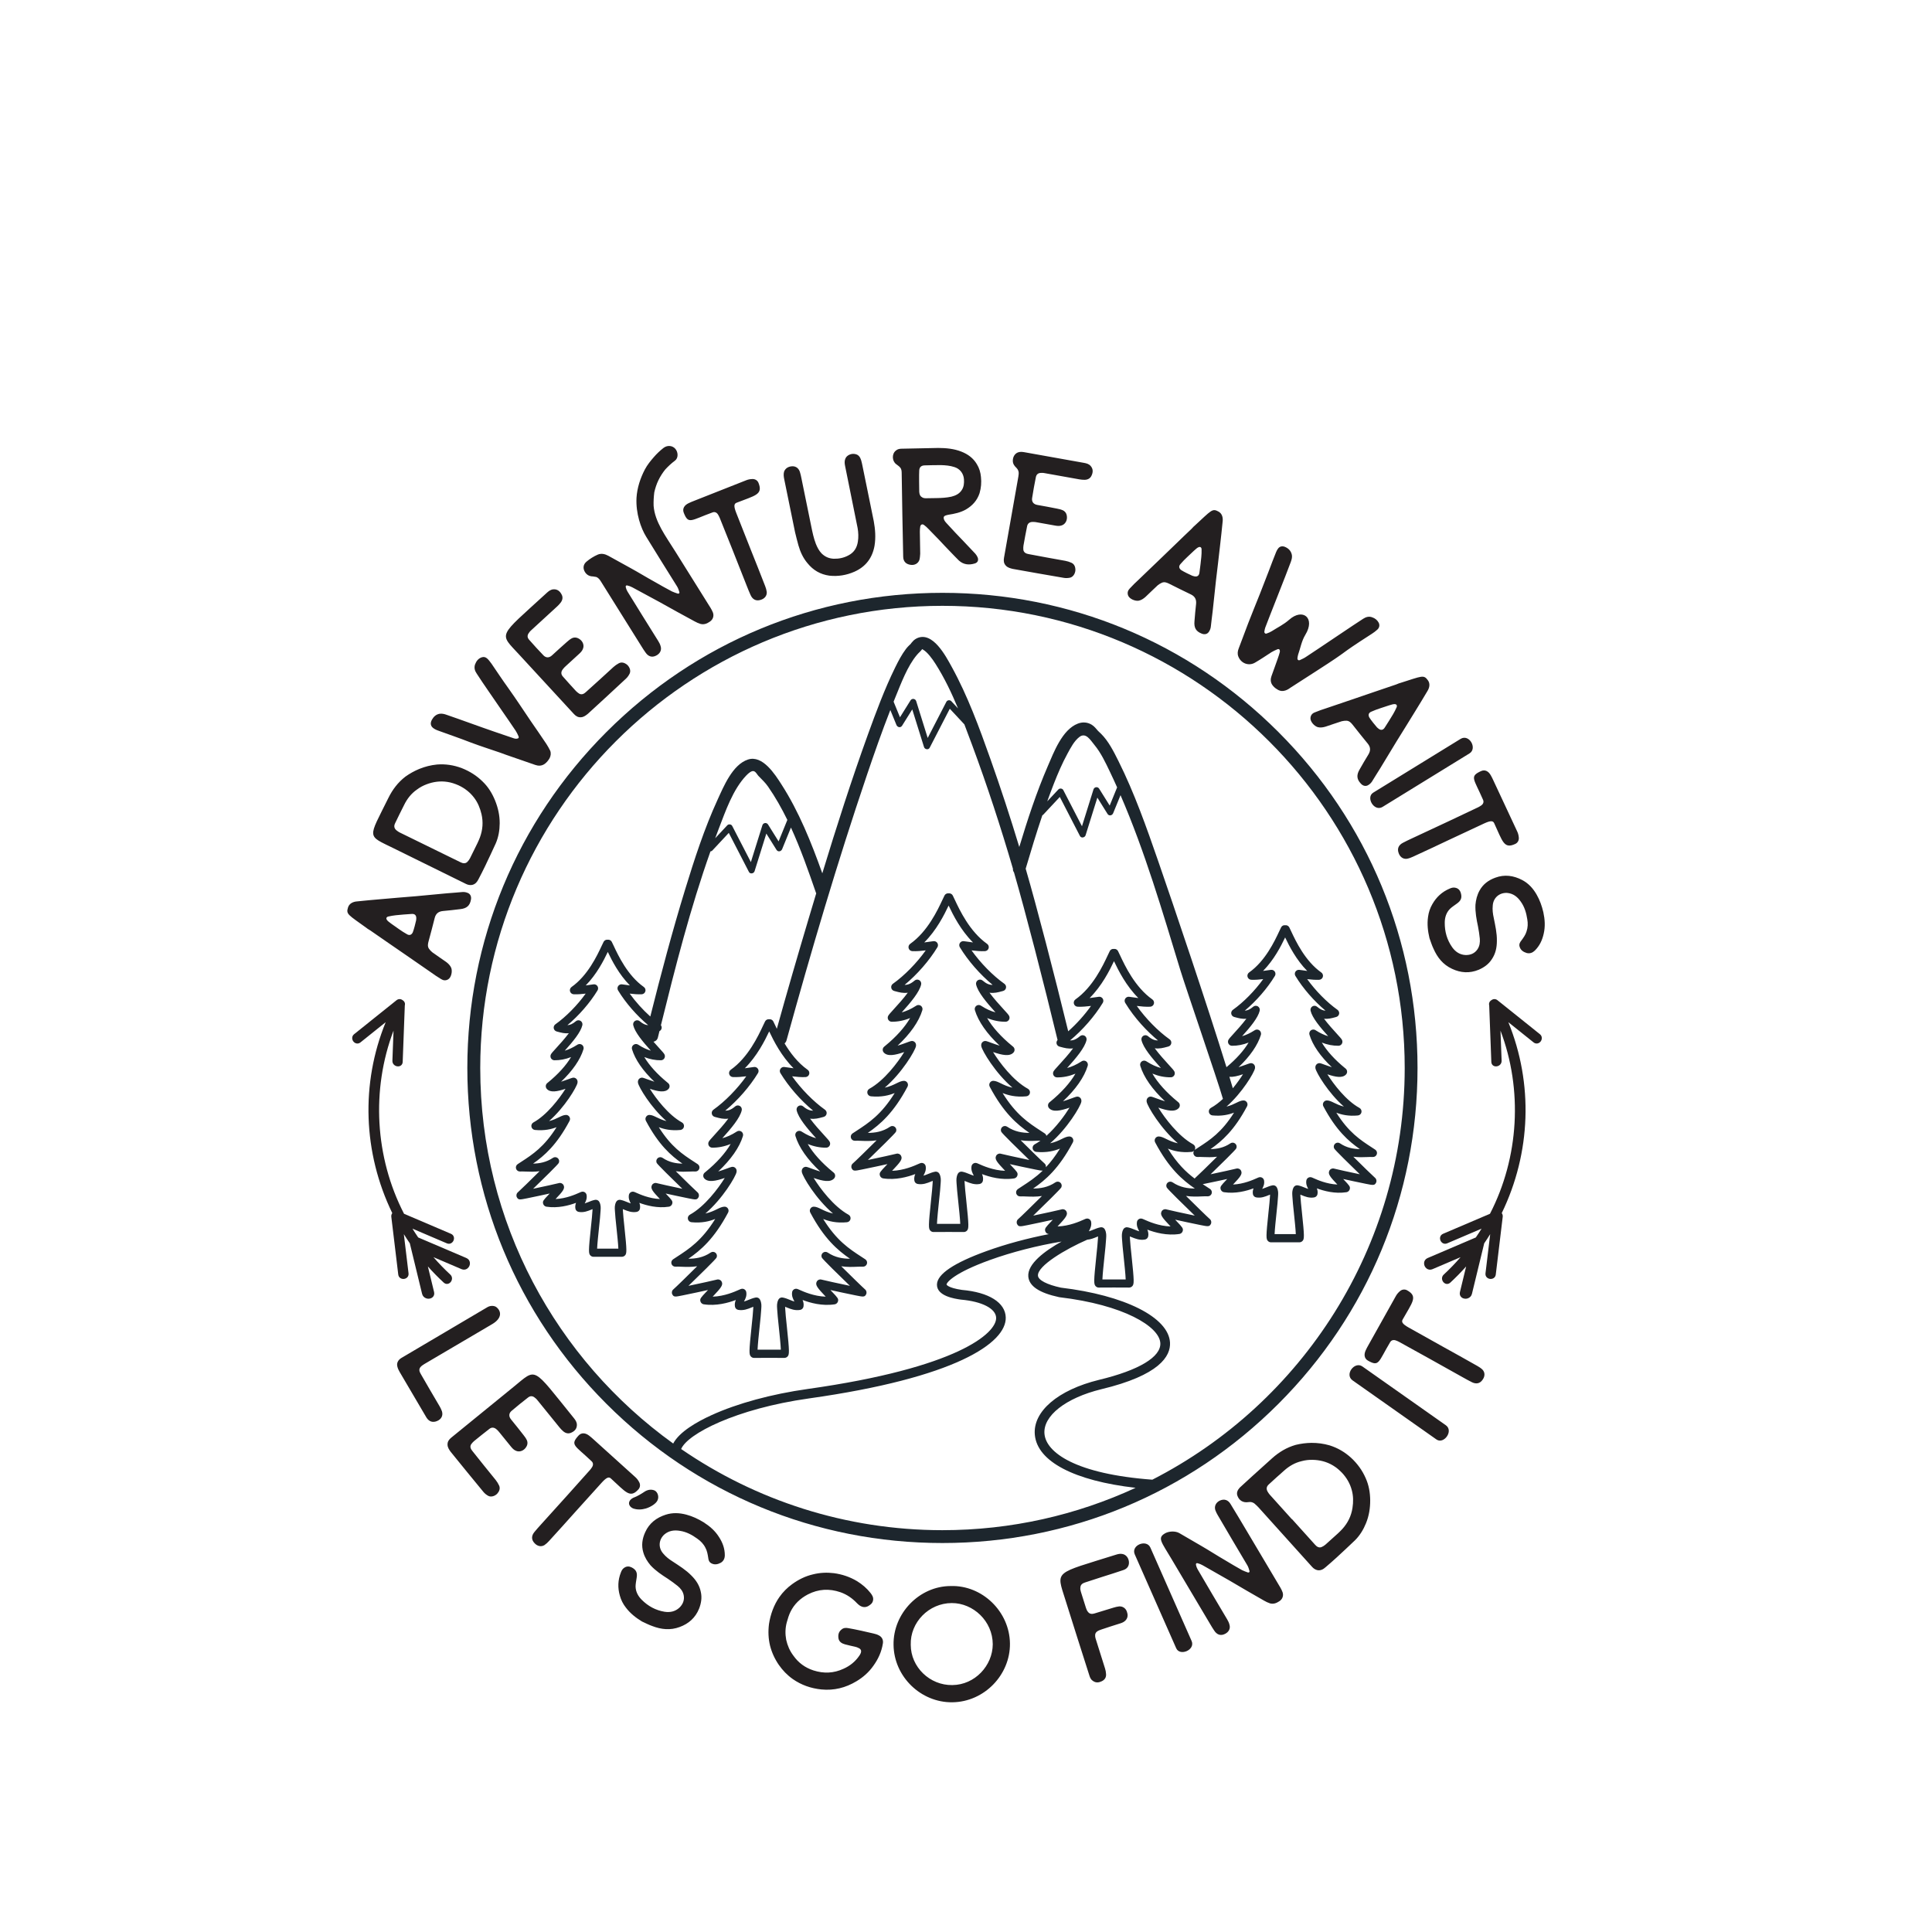 <?xml version="1.0" encoding="UTF-8"?>
<svg xmlns="http://www.w3.org/2000/svg" xmlns:xlink="http://www.w3.org/1999/xlink" version="1.1" id="Layer_1" x="0px" y="0px" viewBox="0 0 1200 1200" style="enable-background:new 0 0 1200 1200;" xml:space="preserve"> <style type="text/css"> .st0{fill:#231F20;} .st1{fill:#1D262D;} </style> <path class="st0" d="M274.49,876.54c0.88,2.73-0.45,4.96-2.85,6.01c-2.75,1.26-5.13,0.49-6.74-2.05l-16.67-28.35 c-0.63-1.07-1.17-2.2-1.45-3.48c-0.52-2.1,0.52-4.03,2.57-5.24l53.42-31.54c1.97-1.16,4.4-0.91,5.53-0.01 c3.15,2.48,3.68,6.86-2.58,10.55l-42.2,24.83c-0.89,0.53-1.74,1.14-2.38,1.88c-1.11,1.38-0.65,2.79,0.14,4.13 c3.86,6.76,7.8,13.46,11.75,20.17C273.6,874.41,274.09,875.45,274.49,876.54z M333.75,869.62l13.85,17.08 c0.72,0.89,1.45,1.63,2.33,2.38c1.56,1.27,3.3,1.6,5.09,0.68c1.94-0.9,3.27-2.39,3.29-4.67c0.04-1.77-0.93-3.12-1.91-4.33 c-26.27-32.39-22.7-31.28-37.52-19.25l-38.61,31.45c-1.37,1.11-2.4,2.48-2.3,4.41c0.04,1.7,1.01,3.06,1.91,4.33 c6.73,8.3,13.53,16.68,20.34,24.91c0.85,1.05,1.94,1.9,3.13,2.54c1.76,0.85,3.97,0.12,5.45-1.35c1.33-1.48,2.04-3.25,1.2-5.11 c-0.54-1.16-1.3-2.42-2.08-3.39c-4.9-6.04-9.74-12-14.56-18.11c-0.92-1.13-1.65-2.53-0.76-4.06c0.51-0.68,1.11-1.43,1.75-1.96 c3.14-2.55,6.28-5.1,9.57-7.63c1.45-1.18,3.06-1.01,4.47,0.25c0.75,0.59,1.34,1.32,1.86,1.96l7.12,8.78 c0.92,1.13,1.85,2.11,3.19,2.62c1.84,0.78,4.04,0.2,5.53-1.42c1.33-1.48,1.96-3.19,1.2-5.11c-0.54-1.16-1.31-2.28-2.1-3.24 c-2.53-3.29-5.15-6.51-7.76-9.73c-1.5-1.85-1.45-3.77,0.26-5.28c3.32-2.83,6.78-5.64,10.23-8.3c1.53-1.24,2.99-1.09,4.41,0.16 C332.9,868.58,333.35,869.14,333.75,869.62z M396.53,925.08c1.18-1.31,1.31-3.15,0.35-4.72c-0.57-1.07-1.35-2.06-2.2-2.83 l-26.02-23.5c-0.85-0.76-1.77-1.6-2.69-2.29c-2.29-1.79-4.81-2.11-6.69-0.03c-5.35,5.93-2.19,5.99,8.16,15.89 c1.15,1.04,1.08,2.51,0.26,3.73c-0.41,0.61-0.75,1.14-1.24,1.68c-4.66,5.16-9.24,10.39-13.97,15.62l-16.61,18.4 c-1.32,1.46-2.64,2.93-3.89,4.46c-1.87,2.23-2.18,4.74,0.07,7.05c1.63,1.75,3.94,2.44,6.08,1.16c1.07-0.72,1.98-1.57,2.81-2.49 c5.64-6.09,11.12-12.32,16.68-18.48l16.06-17.79c3.13-3.46,4.51-3.76,5.74-2.64C388.6,926.59,391.24,930.94,396.53,925.08z M390.69,933.47c-0.07,1.49,0.93,2.75,2.6,3.47c2.58,0.87,5.23,0.77,7.86,0.01c3.33-1.02,6.49-3.2,7.25-5.09 c1.02-2.08,0.21-5-1.72-6.05c-2.14-0.94-4.24-0.55-6.08,0.54c-2.29,1.53-4.67,3-7.34,3.99 C392.02,930.97,390.91,931.95,390.69,933.47z M436.99,945.49c-3.36-2.06-6.85-3.7-10.69-4.72c-4.26-1.13-8.56-1.34-12.83,0.04 c-5.73,1.85-10.21,5.26-12.72,10.87c-1.87,4.07-2.48,8.27-1.16,12.62c0.89,3.03,2.5,5.63,4.5,7.98c3.1,3.34,6.9,5.89,10.67,8.29 c2.14,1.47,4.2,2.9,6.15,4.5c1.86,1.55,3.25,3.3,3.75,5.75c0.57,2.96-0.47,5.6-2.64,7.7c-2.61,2.45-5.85,3.1-9.26,2.57 c-5.57-0.93-10.21-3.48-14.16-7.43c-2.28-2.27-3.79-5.06-3.83-8.31c0.01-1.67,0.38-3.37,0.62-5.03c0.62-3.36-0.11-5.21-2.95-6.73 c-1.67-0.84-3.2-0.88-4.8,0.23c-0.97,0.64-1.59,1.72-1.98,2.81c-1.91,4.77-2.05,9.59-0.66,14.46c0.73,2.69,2.02,5.23,3.75,7.42 c2.72,3.6,6.18,6.31,10,8.63c2.08,0.96,4.2,2.06,6.3,2.79c5.68,2.19,11.31,2.8,17.11,0.63c5.6-2.04,9.77-5.75,12.05-11.38 c1.31-3.32,1.89-6.81,1.08-10.39c-0.79-4.04-2.96-7.33-5.86-10.2c-3.46-3.55-7.55-6.02-11.62-8.72c-2.2-1.38-4.2-2.9-5.89-4.95 c-3.18-3.63-2.84-8.58,0.69-11.81c2.84-2.44,6.21-2.89,9.8-2.26c3.96,0.6,7.43,2.48,10.64,4.81c2.14,1.47,3.94,3.34,5.1,5.69 c1.05,1.92,1.39,4.03,1.73,6.14c0.15,1.4,0.49,2.68,1.84,3.45c2.07,1.19,4.14,0.71,6.06-0.34c1.69-1.06,2.39-2.69,2.41-4.6 c0.01-4.18-1.35-7.84-3.57-11.27C444.2,950.84,440.84,947.95,436.99,945.49z M545.87,1015.76c-0.95-0.53-2.14-0.9-3.25-1.14 c-2.31-0.61-12.64-2.89-15.63-3.33c-1.52-0.33-3.13-0.26-4.33,0.85c-1.8,1.41-2.22,3.33-1.86,5.54c0.39,2.1,2.08,3.11,3.98,3.64 c2.11,0.57,4.33,1.06,6.46,1.53c0.71,0.16,1.4,0.41,2.06,0.77c1.45,0.64,1.86,1.68,1.32,3.16c-0.23,0.59-0.57,1.15-0.89,1.61 c-2.51,3.7-5.86,6.36-9.86,8.13c-6.04,2.81-12.25,3.04-18.6,1.01c-5.16-1.67-9.37-4.72-12.52-9.23c-2.22-2.93-3.63-6.21-4.43-9.79 c-0.68-3.66-0.61-7.36,0.39-10.96c0.52-1.9,1.33-4.59,2.26-6.41c2.33-4.8,6.08-8.33,10.77-10.8c6.6-3.43,13.36-3.75,20.27-1.38 c4.04,1.42,7.36,3.74,10.29,6.83c0.96,0.95,1.94,1.81,3.34,2.22c1.8,0.5,3.42-0.1,4.85-1.27c1.01-0.73,1.64-1.66,1.81-2.9 c0.28-1.75-0.59-3.1-1.58-4.38c-2.32-2.96-5.19-5.39-8.36-7.36c-4.51-2.69-9.26-4.27-14.41-4.98c-4.34-0.53-8.74-0.33-13.02,0.75 c-4.7,1.09-9,3.23-12.92,6.08c-3.03,2.2-5.75,4.9-7.93,8.03c-3.39,4.78-5.58,10.88-6.45,16.75c-0.58,4.55-0.4,9.05,0.66,13.42 c1.08,4.27,2.95,8.3,5.45,11.93c2.34,3.38,5.19,6.35,8.68,8.82c5.34,3.72,11.26,5.77,17.7,6.44c7.9,0.78,15.1-1.03,21.83-5.08 c4.16-2.48,7.72-5.63,10.5-9.59c3.05-4.21,5.11-8.75,5.92-13.89C548.75,1018.62,547.79,1016.71,545.87,1015.76z M627.3,1020.81 c0.22,19.4-15.88,36.27-35.8,36.51c-19.5,0.23-36.27-15.88-36.5-35.7c-0.33-19.5,15.98-36.48,35.49-36.5 C609.98,984.48,627.07,1000.89,627.3,1020.81z M616.62,1021.3c-0.04-14.42-12.16-25.63-25.44-25.61 c-14.32,0.03-25.94,12.06-25.5,25.96c0.03,13.8,11.84,25.22,25.84,24.98C605.53,1046.5,616.53,1034.58,616.62,1021.3z M674.09,982.85c3.53-1.22,7.03-2.21,10.56-3.43c4.35-1.37,8.71-2.74,13.03-4.21c2.67-0.84,3.86-2.95,3.47-5.55 c-0.39-2.27-1.8-4-3.9-4.43c-1.41-0.32-2.72-0.01-4.01,0.39c-38.69,12.18-37.33,9.58-31.54,27.98c2.34,7.42,12.27,38.99,14.99,47.27 c0.4,1.29,1.01,2.51,2.21,3.22c1.82,1.28,3.69,1.01,5.48,0.13c1.89-0.92,2.8-2.51,2.6-4.52c-0.05-1.18-0.29-2.3-0.63-3.39 l-5.92-18.8c-0.34-1.42-0.51-2.99,0.89-4.09c0.7-0.55,1.66-0.96,2.65-1.27c4.03-1.38,8.08-2.65,12.04-3.9 c1.29-0.41,2.41-0.98,3.28-2.01c1.34-1.62,1.3-3.46,0.61-5.3c-0.75-2.05-2.57-3.32-4.8-3.17c-1.05,0.11-2.27,0.39-3.36,0.73 c-3.89,1.12-7.82,2.46-11.81,3.61c-1.48,0.47-2.99,0.51-4.05-0.79c-0.68-0.77-1.06-1.63-1.34-2.52l-3.18-10.09 c-0.28-0.89-0.46-1.81-0.31-2.73C671.12,984.11,672.61,983.31,674.09,982.85z M714.52,961.23c-2.39-5.41-12.24-1.51-9.68,4.27 l25.73,58.27c2.26,5.12,12.03,1.04,9.55-4.56L714.52,961.23z M795.26,986.08l-14.83-24.97l-6.2-10.43 c-3.5-5.89-6.68-11.24-9.94-16.54c-1.43-2.41-3.83-3.4-6.66-2.08c-2.25,1.09-3.57,3.33-2.78,5.88c0.4,1.09,0.9,2.12,1.43,3.01 c6,10.31,12.41,21.1,18.45,31.27c0.64,1.07,1,2.3,1.32,3.44c0.28,0.68-0.24,1.23-0.95,1.04c-1.24-0.47-2.43-0.85-3.64-1.46 c-3.44-1.94-6.94-3.96-10.34-6.04c-4.95-2.85-10.08-6.2-15.03-9.05c-4.47-2.65-9.17-5.29-13.65-7.94c-2.52-1.4-6.51-1.2-8.92,0.23 c-4.73,2.81-2.18,5.27,3.97,15.62l24.26,40.85c0.79,1.34,1.59,2.68,2.42,3.87c1.57,2.44,3.88,3.49,6.66,2.08 c2.25-1.09,3.63-3.24,2.78-5.88c-0.26-1.05-0.76-2.08-1.34-3.07c-6.15-10.35-12.34-20.78-18.45-31.27c-0.48-0.8-0.78-1.71-0.98-2.67 c-0.19-0.73,0.33-1.28,0.95-1.04c1.14,0.29,2.24,0.72,3.16,1.26l16.79,9.57c7.1,4.23,14.23,8.32,21.37,12.41 c1.12,0.66,2.47,1.31,3.66,1.69c2.04,0.6,3.95-0.05,5.68-1.2c2.05-1.22,2.92-3.42,2.2-5.65 C796.23,987.92,795.79,986.97,795.26,986.08z M848.24,918.08c1.97,4.36,2.76,8.96,2.81,13.66c0.03,5-0.73,9.73-2.59,14.33 c-1.6,3.96-3.85,7.66-6.88,10.66c-3.79,3.69-7.65,7.17-11.51,10.78c-2.24,2.01-4.47,4.03-6.78,5.96c-1.39,1.25-2.98,2.12-4.94,1.8 c-1.38-0.29-2.44-1.01-3.35-2.01l-33.32-37c-0.63-0.69-1.4-1.4-2.1-2.02c-1.19-1.16-2.64-1.53-4.2-1.25 c-3.55,0.55-5.74-1.25-6.71-3.73c-0.85-2.03-0.02-3.75,1.38-5.29c1.01-1.05,13.42-12.22,19.97-18.12c4.32-3.89,9.1-6.79,14.76-8.41 c3.2-0.79,6.45-1.2,9.76-1.25c3.89-0.02,7.54,0.47,11.3,1.55c5.06,1.59,9.48,4.17,13.47,7.83 C843.13,909.14,846.14,913.27,848.24,918.08z M839.62,925.56c-1.1-4.17-3.26-7.81-6.19-10.9c-1.67-1.7-3.5-3.27-5.57-4.48 c-3.92-2.34-8.2-3.37-12.6-3.45c-2.27-0.05-4.56,0.2-6.8,0.82c-4.16,0.96-7.73,3.05-10.89,5.89c-3.23,2.77-6.32,5.69-9.48,8.54 c-1.62,1.46-1.7,3.07-0.55,4.82c0.34,0.53,0.68,1.06,1.1,1.53l13.74,15.26c0.08-0.07,0.08-0.07,0.08-0.07l14.44,16.03 c1.04,1.16,2.32,1.96,3.89,1.38c0.9-0.39,1.81-0.93,2.5-1.56l7.71-6.94c1-0.9,1.86-1.81,2.79-2.79c3.35-3.72,5.49-8.01,6.26-13.04 C840.63,932.89,840.61,929.14,839.62,925.56z M898.03,885.24l-51.82-36.5c-4.83-3.41-11.27,5.01-6.09,8.65l52.07,36.68 C896.77,897.3,903.03,888.77,898.03,885.24z M920.76,850.66c-0.93-0.88-1.97-1.58-3.06-2.19c-7.19-4.14-14.49-8.1-21.73-12.15 l-20.92-11.7c-4.07-2.28-4.67-3.56-3.85-5.01c6.03-10.78,9.67-14.32,2.79-18.17c-1.54-0.86-3.36-0.57-4.68,0.71 c-0.92,0.79-1.71,1.78-2.27,2.77l-17.12,30.6c-0.56,1-1.17,2.08-1.63,3.13c-1.24,2.64-0.98,5.16,1.46,6.52 c6.97,3.9,6.33,0.8,13.68-11.49c0.76-1.36,2.21-1.62,3.58-1.09c0.68,0.26,1.28,0.48,1.91,0.83c6.07,3.39,12.18,6.7,18.34,10.14 l21.64,12.1c1.72,0.96,3.44,1.92,5.21,2.8c2.59,1.33,5.11,1.07,6.86-1.63C922.33,854.87,922.49,852.46,920.76,850.66z"></path> <path class="st0" d="M291.87,784.21c0.17,1.4-0.45,2.85-1.58,3.7c-1.04,0.78-2.36,0.92-3.61,0.39l-17.47-7.46 c3.31,3.82,6.82,7.45,10.48,10.83c1.53,1.41,1.26,3.54,0.12,4.77c-1.2,1.3-2.94,1.38-4.22,0.19c-3.42-3.16-6.72-6.52-9.83-10.03 l3.85,15.88c0.3,1.25,0.01,2.38-0.83,3.18c-0.68,0.65-1.64,1-2.65,1c-0.41,0-0.83-0.06-1.23-0.18c-1.4-0.41-2.4-1.46-2.74-2.87 l-7.51-30.94c-0.03-0.12-0.05-0.23-0.06-0.35c-1.29-1.89-2.55-3.81-3.76-5.76l2.92,24.3c0.25,2.05-1.23,3.31-2.82,3.5 c-1.59,0.18-3.33-0.69-3.57-2.74l-4.31-35.86c-0.1-0.81,0.12-1.61,0.61-2.26c-18.21-37.53-19.65-80.5-4.1-118.6l-15.65,12.54 c-1.58,1.27-3.4,0.7-4.38-0.52c-1-1.25-1.19-3.28,0.44-4.58l26.32-21.08c1.14-0.91,2.6-0.93,3.74-0.06 c1.22,0.71,1.77,1.98,1.41,3.28l-1.32,35.08c-0.06,1.71-1.31,2.86-3.02,2.79c-1.72-0.06-3.45-1.4-3.37-3.52l0.7-18.68 c-13.9,36.63-11.56,78.71,6.53,113.75l29.12,12.43c1.89,0.81,2.25,2.71,1.62,4.18c-0.63,1.48-2.27,2.55-4.18,1.74 c-7.11-3.04-14.23-6.07-21.34-9.11c1.15,1.85,2.34,3.68,3.57,5.47c0.04,0.02,0.09,0.04,0.13,0.05l29.79,12.72 C290.91,781.91,291.71,782.94,291.87,784.21z M956.44,642.34l-26.32-21.08c-1.13-0.91-2.59-0.93-3.74-0.06 c-1.22,0.71-1.77,1.98-1.41,3.28l1.32,35.08c0.06,1.71,1.3,2.87,3.02,2.79c1.72-0.06,3.45-1.4,3.37-3.53l-0.7-18.67 c13.9,36.63,11.56,78.71-6.53,113.75l-29.12,12.43c-1.89,0.81-2.25,2.71-1.62,4.18c0.63,1.48,2.27,2.55,4.18,1.74 c7.11-3.04,14.23-6.07,21.34-9.11c-1.15,1.85-2.34,3.68-3.57,5.47c-0.04,0.02-0.08,0.03-0.11,0.05l-29.8,12.73 c-1.25,0.53-2.06,1.56-2.21,2.84c-0.17,1.4,0.45,2.85,1.58,3.7c1.04,0.78,2.36,0.92,3.61,0.39l17.47-7.46 c-3.31,3.82-6.82,7.45-10.48,10.83c-1.53,1.41-1.26,3.54-0.12,4.77c1.2,1.3,2.94,1.38,4.22,0.19c3.42-3.16,6.72-6.52,9.83-10.03 l-3.85,15.88c-0.3,1.25-0.01,2.38,0.83,3.18c0.68,0.65,1.64,0.99,2.65,0.99c0.41,0,0.83-0.06,1.24-0.18c1.4-0.41,2.4-1.46,2.74-2.87 l7.51-30.95c0.03-0.12,0.05-0.23,0.06-0.35c1.29-1.89,2.55-3.81,3.76-5.76l-2.92,24.3c-0.25,2.05,1.23,3.31,2.82,3.5 c1.59,0.18,3.33-0.69,3.57-2.74l4.31-35.86c0.1-0.81-0.13-1.61-0.61-2.26c18.21-37.53,19.65-80.49,4.1-118.6l15.65,12.54 c1.58,1.27,3.4,0.7,4.38-0.52C957.88,645.67,958.06,643.65,956.44,642.34z"></path> <path class="st1" d="M794.02,454.65c-55.74-55.74-129.84-86.43-208.66-86.43s-152.93,30.7-208.66,86.43s-86.43,129.84-86.43,208.66 s30.7,152.93,86.43,208.66s129.84,86.43,208.66,86.43s152.93-30.7,208.66-86.43s86.43-129.84,86.43-208.66 S849.76,510.39,794.02,454.65z M423.08,900.02c3.81-9.37,33.92-25.02,79.33-31.42c90.8-12.79,122.7-34.38,122.28-50.31 c-0.25-9.24-10.43-15.63-27.24-17.11c-8.71-1.27-9.53-3.29-9.53-3.31c0.03-1.45,5.04-7.35,26.88-15.24 c13.66-4.94,29.57-9,44.57-11.48c-10.3,5.75-21.39,13.85-20.67,21.78c0.54,5.93,6.79,10.1,19.1,12.75c0.09,0.02,0.18,0.04,0.28,0.05 c39.86,4.71,62.02,18.18,62.62,28.47c0.5,8.61-13.37,16.93-38.09,22.85c-25.52,6.25-41.17,19.65-39.86,34.12 c1.5,16.63,24.59,28.59,62.59,32.94c-36.53,16.88-77.18,26.31-119.99,26.31C525.18,950.41,469.28,931.79,423.08,900.02z M662.34,752.38c-0.55-1.02-1.73-1.53-2.85-1.23c-1.89,0.51-10.89,2.47-17.73,3.9c6.82-6.61,16.92-16.48,17.43-17.51 c0.5-1.02,0.25-2.25-0.6-2.99c-0.86-0.75-2.11-0.82-3.04-0.18c-4.71,3.2-9.54,3.83-13.84,3.85c7.67-5.27,16.06-12.45,24.66-28.67 c0.42-0.79,0.38-1.73-0.08-2.49s-1.3-1.21-2.19-1.18c-1.49,0.04-2.87,0.71-4.63,1.57c-1.89,0.92-4.18,2.03-7.22,2.67 c10.65-9.07,18.84-22.88,19.38-25.75c0.21-1.15-0.19-1.93-0.57-2.37c-0.61-0.72-1.58-1.04-2.5-0.81c-0.64,0.16-1.58,0.5-2.88,0.99 c-2.13,0.79-3.95,1.41-5.45,1.85c7.88-7.35,13.26-15.03,15.37-22.03c0.29-0.96-0.03-2.01-0.8-2.65c-0.78-0.64-1.86-0.75-2.75-0.29 c-0.1,0.05-0.3,0.17-0.59,0.36c-2.91,1.86-5.81,3.18-8.67,3.94c5.65-6.24,10.97-12.58,12.06-17.31c0.24-1.05-0.22-2.14-1.14-2.7 c-0.92-0.56-2.1-0.46-2.92,0.24c-2.4,2.05-4.27,2.68-6.19,2.67c7.76-6.42,15.28-15,20.35-23.36c0.49-0.8,0.48-1.82-0.01-2.62 c-0.5-0.8-1.41-1.26-2.34-1.17c-0.39,0.03-1.11,0.14-2.05,0.28c-1,0.15-2.32,0.34-3.77,0.52c7.59-7.56,12.38-17.07,15.14-22.9 c2.76,5.83,7.54,15.34,15.14,22.9c-1.45-0.18-2.78-0.37-3.77-0.52c-0.94-0.14-1.66-0.24-2.05-0.28c-0.93-0.09-1.84,0.37-2.34,1.17 c-0.5,0.8-0.5,1.81-0.01,2.62c5.84,9.64,13.73,17.86,20.37,23.36c-1.9,0.01-3.8-0.61-6.2-2.67c-0.82-0.7-2-0.8-2.92-0.24 c-0.92,0.56-1.38,1.65-1.14,2.7c1.09,4.72,6.42,11.07,12.06,17.31c-2.86-0.77-5.76-2.08-8.67-3.94c-0.29-0.18-0.49-0.31-0.59-0.36 c-0.89-0.46-1.97-0.35-2.75,0.29c-0.78,0.64-1.09,1.68-0.8,2.65c2.1,6.99,7.49,14.68,15.37,22.03c-1.51-0.45-3.33-1.06-5.45-1.85 c-1.3-0.48-2.24-0.83-2.88-0.99c-0.92-0.22-1.89,0.09-2.5,0.81c-0.38,0.45-0.78,1.22-0.57,2.37c0.53,2.87,8.72,16.68,19.38,25.75 c-3.05-0.64-5.34-1.75-7.22-2.67c-1.75-0.85-3.14-1.53-4.63-1.57c-0.89-0.04-1.72,0.43-2.19,1.18c-0.47,0.76-0.5,1.7-0.08,2.49 c8.6,16.22,16.99,23.4,24.66,28.67c-4.31-0.03-9.13-0.66-13.84-3.85c-0.94-0.63-2.19-0.56-3.04,0.18c-0.86,0.74-1.1,1.97-0.6,2.99 c0.51,1.04,10.6,10.91,17.43,17.51c-6.84-1.43-15.85-3.4-17.73-3.9c-1.12-0.3-2.3,0.21-2.85,1.23c-1.14,2.12,0.31,3.86,5.54,9.39 c-7.32-0.22-13.85-3.15-16.28-4.24c-0.89-0.4-1.25-0.56-1.7-0.64c-1.37-0.23-2.65,0.69-2.88,2.05c-0.4,2.42,0.6,4.29,1.33,5.66 c0.03,0.06,0.06,0.12,0.09,0.18c-0.91-0.24-1.84-0.62-2.84-1.03c-1.38-0.56-2.82-1.15-4.42-1.45c-1.09-0.21-2.19,0.34-2.69,1.33 c-1,1.99-0.88,3.84-0.8,5.2c0.01,0.23,0.03,0.45,0.04,0.67c0.09,2.22,0.54,6.52,1.02,11.07c0.48,4.56,1.16,10.98,1.27,14.13 c-3.69-0.02-10.76-0.02-14.46,0c0.11-3.15,0.79-9.57,1.27-14.13c0.48-4.55,0.93-8.85,1.02-11.07c0.01-0.22,0.02-0.45,0.04-0.67 c0.09-1.36,0.21-3.21-0.8-5.2c-0.43-0.85-1.3-1.37-2.23-1.37c-0.15,0-0.31,0.01-0.46,0.04c-1.6,0.3-3.03,0.89-4.42,1.45 c-1,0.41-1.93,0.79-2.84,1.03c0.03-0.06,0.06-0.12,0.09-0.18c0.73-1.37,1.74-3.24,1.33-5.66c-0.23-1.36-1.51-2.29-2.88-2.05 c-0.45,0.07-0.82,0.24-1.7,0.64c-2.44,1.09-8.97,4.02-16.28,4.24C662.03,756.23,663.48,754.49,662.34,752.38z M624.3,727.21 c-7.32-0.22-13.85-3.15-16.29-4.24c-0.88-0.4-1.25-0.56-1.7-0.63c-0.66-0.11-1.32,0.05-1.87,0.43c-0.54,0.39-0.91,0.97-1.01,1.62 c-0.4,2.42,0.6,4.29,1.33,5.66c0.03,0.06,0.06,0.12,0.09,0.18c-0.91-0.24-1.84-0.62-2.84-1.03c-1.38-0.56-2.82-1.15-4.42-1.45 c-1.09-0.21-2.19,0.34-2.69,1.33c-1,1.99-0.88,3.84-0.8,5.2c0.01,0.23,0.03,0.45,0.04,0.67c0.09,2.22,0.54,6.52,1.02,11.07 c0.48,4.56,1.16,10.98,1.27,14.13c-3.7-0.02-10.76-0.02-14.46,0c0.12-3.15,0.79-9.58,1.27-14.13c0.48-4.55,0.93-8.84,1.02-11.06 c0.01-0.22,0.02-0.45,0.04-0.67c0.09-1.36,0.21-3.21-0.8-5.2c-0.43-0.85-1.3-1.37-2.23-1.37c-0.15,0-0.31,0.01-0.46,0.04 c-1.6,0.3-3.03,0.89-4.42,1.45c-1,0.41-1.93,0.79-2.84,1.03c0.03-0.06,0.06-0.12,0.09-0.18c0.73-1.37,1.74-3.24,1.33-5.66 c-0.11-0.65-0.47-1.24-1.01-1.62c-0.54-0.38-1.21-0.54-1.87-0.43c-0.45,0.08-0.81,0.24-1.7,0.63c-2.44,1.09-8.97,4.02-16.29,4.24 c5.23-5.53,6.69-7.27,5.54-9.39c-0.55-1.02-1.73-1.53-2.85-1.23c-1.89,0.51-10.89,2.47-17.73,3.9c6.82-6.6,16.91-16.48,17.43-17.51 c0.5-1.02,0.25-2.25-0.6-2.99c-0.85-0.75-2.11-0.82-3.04-0.18c-4.71,3.2-9.54,3.83-13.84,3.85c7.67-5.27,16.06-12.45,24.66-28.67 c0.42-0.79,0.38-1.73-0.08-2.49c-0.47-0.75-1.28-1.21-2.19-1.18c-1.49,0.04-2.87,0.71-4.63,1.57c-1.89,0.92-4.18,2.03-7.23,2.67 c10.65-9.07,18.84-22.88,19.38-25.75c0.21-1.15-0.19-1.93-0.57-2.37c-0.61-0.72-1.58-1.04-2.5-0.81c-0.64,0.16-1.58,0.5-2.88,0.99 c-2.13,0.79-3.95,1.41-5.45,1.85c7.88-7.35,13.27-15.03,15.37-22.03c0.29-0.96-0.03-2.01-0.8-2.65c-0.78-0.64-1.86-0.75-2.75-0.29 c-0.1,0.05-0.3,0.17-0.59,0.36c-2.91,1.86-5.81,3.18-8.67,3.95c5.65-6.24,10.97-12.58,12.06-17.31c0.24-1.05-0.22-2.14-1.14-2.7 c-0.92-0.56-2.1-0.46-2.92,0.24c-2.4,2.05-4.26,2.71-6.19,2.67c7.76-6.42,15.28-15,20.35-23.36c0.49-0.8,0.48-1.82-0.01-2.62 s-1.4-1.25-2.34-1.17c-0.39,0.03-1.11,0.14-2.05,0.28c-1,0.15-2.32,0.34-3.77,0.52c7.59-7.56,12.38-17.07,15.14-22.9 c2.76,5.83,7.54,15.34,15.14,22.9c-1.45-0.18-2.78-0.37-3.77-0.52c-0.94-0.14-1.66-0.24-2.05-0.28c-0.94-0.08-1.84,0.37-2.34,1.17 c-0.5,0.8-0.5,1.81-0.01,2.62c5.07,8.37,12.59,16.95,20.35,23.36c-1.95,0.05-3.79-0.62-6.19-2.67c-0.82-0.7-2-0.8-2.92-0.24 c-0.92,0.56-1.38,1.65-1.14,2.7c1.09,4.72,6.42,11.07,12.06,17.31c-2.87-0.77-5.77-2.08-8.67-3.95c-0.29-0.18-0.49-0.3-0.59-0.36 c-0.89-0.47-1.98-0.36-2.75,0.29c-0.78,0.64-1.09,1.68-0.8,2.65c2.1,6.99,7.49,14.68,15.37,22.03c-1.51-0.45-3.33-1.06-5.45-1.85 c-1.3-0.48-2.23-0.83-2.88-0.99c-0.92-0.22-1.89,0.09-2.5,0.81c-0.38,0.45-0.78,1.22-0.57,2.37c0.53,2.87,8.72,16.68,19.37,25.75 c-3.05-0.64-5.34-1.75-7.22-2.67c-1.75-0.85-3.14-1.53-4.63-1.57c-0.89-0.05-1.72,0.43-2.19,1.18c-0.47,0.75-0.5,1.7-0.08,2.49 c8.6,16.22,16.99,23.4,24.66,28.67c-4.31-0.03-9.13-0.66-13.84-3.85c-0.94-0.64-2.19-0.56-3.05,0.18c-0.86,0.75-1.1,1.97-0.6,2.99 c0.51,1.04,10.6,10.91,17.42,17.51c-6.84-1.43-15.85-3.4-17.73-3.9c-1.12-0.3-2.3,0.21-2.85,1.23 C617.62,719.94,619.07,721.67,624.3,727.21z M633.96,708.25c3.65,0.55,7,0.42,9.67,0.3c0.97-0.04,1.83-0.07,2.6-0.07 c-1.17,0.85-2.37,1.63-3.58,2.29c-0.96,0.53-1.46,1.62-1.24,2.69c0.22,1.07,1.11,1.88,2.2,1.99c6.55,0.65,11.34-0.64,14.77-2.03 c-2.98,4.81-5.89,8.54-8.76,11.59c0.16-0.86-0.14-1.76-0.82-2.35C647.14,721.23,639.84,714.08,633.96,708.25z M663.49,640.56 c-8.48-34.82-19.57-77.51-26.42-101.01c3.28-11.1,6.64-22.19,10.35-33.17c0.23-0.09,0.45-0.24,0.67-0.48 c3.39-3.64,6.79-7.27,10.18-10.9c4.16,8.07,8.33,16.14,12.5,24.23c0.8,1.54,3.06,1.04,3.52-0.46c2.43-7.79,4.87-15.56,7.3-23.35 c2.11,3.37,4.22,6.73,6.31,10.1c0.95,1.52,2.92,1.04,3.52-0.46c1.52-3.71,3.05-7.44,4.56-11.16 c15.14,34.93,26.01,72.11,37.06,108.34c3.5,11.45,23.23,68.65,26.51,80.15c0.01,0.05,0.03,0.09,0.05,0.14 c-2.37,2.21-4.9,4.17-7.49,5.59c-0.96,0.53-1.46,1.62-1.24,2.69c0.22,1.07,1.11,1.88,2.2,1.99c5.88,0.58,10.24-0.5,13.42-1.73 c-7.66,12.21-14.88,16.92-21.9,21.48c-0.76,0.49-1.51,0.98-2.26,1.48c-0.12,0.08-0.23,0.16-0.33,0.26c0.16-0.25,0.28-0.53,0.34-0.83 c0.22-1.07-0.29-2.17-1.24-2.69c-9.24-5.08-17.67-16.34-21.65-22.82c5.67,1.95,10.38,2.92,12.73,0.26c0.44-0.5,0.67-1.15,0.62-1.82 c-0.04-0.66-0.35-1.28-0.85-1.72c-0.08-0.07-0.25-0.21-0.48-0.4c-7.04-5.75-12.42-11.76-15.7-17.44c3.83,1.58,7.63,2.34,11.46,2.3 c0.87-0.01,1.67-0.47,2.11-1.22c0.45-0.75,0.47-1.67,0.07-2.44c-0.38-0.74-1.2-1.65-3.51-4.17c-2.37-2.6-5.98-6.55-8.66-10.2 c2.87,0.43,5.44-0.27,7.82-0.92l0.63-0.17c0.94-0.25,1.64-1.02,1.81-1.97c0.17-0.95-0.22-1.92-1.01-2.48 c-7.21-5.11-14.82-12.9-20.4-20.75c2.63,0.33,5.68,0.61,8.33,0.48c1.07-0.05,1.98-0.77,2.28-1.8s-0.09-2.13-0.96-2.74 c-10.8-7.63-17.04-20.96-20.04-27.37c-0.5-1.07-0.92-1.96-1.27-2.64c-0.37-0.72-1.07-1.22-1.87-1.34c-0.24-0.03-0.47-0.03-0.7,0 c-0.23-0.03-0.46-0.03-0.69,0c-0.8,0.11-1.5,0.61-1.87,1.34c-0.35,0.68-0.77,1.57-1.27,2.64c-3,6.41-9.24,19.74-20.04,27.37 c-0.87,0.62-1.26,1.72-0.96,2.74s1.22,1.75,2.28,1.8c2.64,0.13,5.7-0.15,8.33-0.48C673.67,630.41,668.66,635.98,663.49,640.56z M660.46,643.13c-0.17,0.14-0.35,0.28-0.52,0.42C660.11,643.4,660.29,643.27,660.46,643.13z M650.47,497.73 c1.32-3.7,2.7-7.38,4.13-11.04c2.47-6.3,5.14-12.56,8.38-18.49c1.94-3.55,4.18-7.99,7.49-10.49c4.01-3.02,6.84,2.02,9.27,4.95 c4.1,4.95,6.97,11.1,9.72,16.85c1.52,3.15,2.97,6.34,4.4,9.54c-1.53,3.77-3.07,7.53-4.61,11.3c-2.18-3.5-4.37-6.99-6.55-10.49 c-0.89-1.43-3.02-1.13-3.52,0.46c-2.38,7.62-4.77,15.26-7.15,22.88l-11.61-22.48c-0.57-1.08-2.21-1.26-3.03-0.39 C655.07,492.8,652.77,495.26,650.47,497.73z M782.33,640.04c-0.78-0.64-1.86-0.75-2.75-0.29c-0.1,0.05-0.29,0.17-0.57,0.34 c-2.52,1.61-5.04,2.79-7.52,3.51c5.15-5.71,9.93-11.49,10.94-15.83c0.24-1.05-0.22-2.14-1.14-2.7c-0.92-0.56-2.1-0.46-2.92,0.24 c-2,1.71-3.62,2.36-5.22,2.44c7.14-5.98,14.03-13.88,18.7-21.58c0.49-0.8,0.48-1.82-0.01-2.62c-0.5-0.8-1.42-1.25-2.34-1.17 c-0.37,0.03-1.04,0.13-1.93,0.26c-0.82,0.12-1.88,0.28-3.06,0.43c6.79-6.9,11.14-15.41,13.71-20.81c2.56,5.4,6.91,13.91,13.71,20.81 c-1.17-0.15-2.23-0.31-3.05-0.43c-0.88-0.13-1.56-0.23-1.93-0.26c-0.93-0.07-1.84,0.37-2.34,1.17c-0.5,0.8-0.5,1.81-0.01,2.62 c4.67,7.71,11.56,15.61,18.7,21.58c-1.6-0.08-3.21-0.73-5.22-2.44c-0.82-0.7-2-0.8-2.92-0.24c-0.92,0.56-1.38,1.65-1.14,2.7 c1.01,4.35,5.79,10.12,10.94,15.83c-2.49-0.73-5-1.9-7.52-3.52c-0.28-0.18-0.47-0.29-0.56-0.34c-0.89-0.46-1.97-0.35-2.75,0.29 c-0.78,0.64-1.09,1.68-0.8,2.65c1.93,6.42,6.79,13.44,13.91,20.19c-1.26-0.39-2.74-0.9-4.42-1.53c-1.22-0.45-2.1-0.78-2.71-0.93 c-0.92-0.22-1.89,0.09-2.5,0.81c-0.31,0.36-0.79,1.15-0.57,2.35c0.49,2.65,7.93,15.24,17.68,23.75c-2.52-0.61-4.46-1.55-6.09-2.34 c-1.66-0.81-2.97-1.45-4.39-1.48c-0.88-0.05-1.72,0.43-2.19,1.18s-0.5,1.7-0.08,2.49c7.9,14.89,15.6,21.65,22.67,26.56 c-3.87-0.07-8.15-0.73-12.32-3.57c-0.94-0.64-2.19-0.56-3.04,0.18c-0.86,0.75-1.1,1.97-0.6,2.99c0.47,0.96,9.55,9.85,15.92,16.03 c-6.32-1.33-14.32-3.07-16.02-3.53c-1.12-0.3-2.3,0.21-2.85,1.23c-1.15,2.13,0.49,3.98,4.94,8.68c-6.65-0.3-12.54-2.94-14.77-3.94 c-0.84-0.38-1.19-0.53-1.63-0.61c-1.37-0.23-2.65,0.69-2.88,2.05c-0.37,2.22,0.49,3.94,1.17,5.22c-0.73-0.22-1.48-0.53-2.27-0.85 c-1.3-0.53-2.65-1.08-4.16-1.37c-1.09-0.21-2.19,0.34-2.69,1.33c-0.96,1.9-0.84,3.66-0.76,4.95c0.01,0.21,0.03,0.42,0.04,0.62 c0.08,2.08,0.5,6.1,0.95,10.36c0.44,4.18,1.06,10.04,1.18,13.03c-3.44-0.02-9.74-0.02-13.18,0c0.12-2.99,0.74-8.85,1.18-13.03 c0.45-4.26,0.87-8.28,0.95-10.36c0.01-0.21,0.02-0.41,0.04-0.62c0.08-1.29,0.2-3.05-0.76-4.95c-0.43-0.85-1.3-1.37-2.23-1.37 c-0.15,0-0.31,0.01-0.46,0.04c-1.51,0.29-2.86,0.83-4.16,1.37c-0.8,0.33-1.55,0.63-2.27,0.85c0.68-1.28,1.54-3.01,1.17-5.22 c-0.23-1.36-1.52-2.28-2.88-2.05c-0.44,0.07-0.79,0.23-1.63,0.61c-2.23,1-8.12,3.64-14.77,3.94c4.44-4.7,6.08-6.55,4.94-8.68 c-0.55-1.02-1.73-1.53-2.85-1.23c-1.7,0.46-9.71,2.2-16.02,3.53c6.38-6.18,15.45-15.07,15.92-16.03c0.5-1.02,0.26-2.25-0.6-2.99 c-0.86-0.75-2.11-0.82-3.04-0.18c-4.17,2.83-8.45,3.49-12.32,3.57c7.06-4.91,14.77-11.67,22.67-26.56c0.42-0.79,0.38-1.73-0.08-2.49 c-0.47-0.76-1.29-1.22-2.19-1.18c-1.42,0.04-2.73,0.67-4.39,1.48c-1.62,0.79-3.57,1.74-6.09,2.34c9.75-8.51,17.19-21.1,17.68-23.75 c0.22-1.2-0.26-1.99-0.57-2.35c-0.61-0.72-1.58-1.04-2.5-0.81c-0.61,0.15-1.49,0.48-2.71,0.93c-1.68,0.62-3.16,1.13-4.42,1.53 c7.11-6.75,11.98-13.77,13.91-20.19C783.42,641.73,783.1,640.69,782.33,640.04z M742.02,732.02c-5.37-4.02-10.88-9.33-16.63-18.6 c3.42,1.39,8.21,2.68,14.77,2.03c0.57-0.06,1.08-0.31,1.48-0.68c-0.41,0.63-0.53,1.42-0.28,2.16c0.36,1.07,1.39,1.77,2.54,1.69 c0.92-0.06,2.09-0.01,3.46,0.04c2.38,0.1,5.35,0.22,8.58-0.21c-5.44,5.39-12.02,11.82-13.51,13.12 C742.26,731.7,742.13,731.86,742.02,732.02z M772.05,667.23c-1.54,2.45-3.72,5.57-6.32,8.72c-0.66-2.24-1.37-4.63-2.13-7.15 C765.86,669.06,768.77,668.34,772.05,667.23z M715.74,919.06c-47.72-3.54-65.96-16.89-67-28.44c-1.01-11.18,13.18-22.33,35.3-27.75 c36.17-8.66,43.17-20.57,42.67-29.03c-0.92-15.67-28.15-29.35-67.76-34.06c-8.68-1.88-14-4.64-14.25-7.39 c-0.55-6.09,17.22-16.56,30.59-22.39c2.11-0.17,3.97-0.92,5.67-1.61c0.36-0.15,0.71-0.29,1.06-0.43c-0.01,0.17-0.02,0.36-0.03,0.55 c-0.02,0.27-0.03,0.53-0.04,0.8c-0.08,2.06-0.52,6.28-0.99,10.74c-1.7,16.19-1.63,17.57-0.4,18.86c0.5,0.52,1.18,0.82,1.89,0.82 c0.05,0,0.09,0,0.14,0c1.04-0.05,17.57-0.05,18.6,0c0.72,0.04,1.54-0.28,2.04-0.81c1.23-1.29,1.3-2.67-0.4-18.86 c-0.47-4.46-0.91-8.68-0.99-10.74c-0.01-0.26-0.03-0.53-0.04-0.8c-0.01-0.2-0.02-0.38-0.03-0.55c0.35,0.14,0.7,0.28,1.06,0.43 c2.38,0.97,5.07,2.07,8.31,1.5c1.03-0.18,1.84-0.98,2.03-2c0.3-1.62-0.06-3-0.55-4.15c4.72,1.79,12.18,3.88,19.94,2.69 c0.15-0.02,0.29-0.06,0.43-0.11c0.8-0.28,1.44-0.97,1.64-1.8c0.38-1.57-0.24-2.23-3.71-5.89c-0.3-0.32-0.65-0.68-1.02-1.08 c2.32,0.51,4.92,1.07,7.37,1.6c3.1,0.66,6.11,1.29,8.35,1.74c4.68,0.94,5.53,1.11,6.44-0.61c0.55-1.03,0.3-2.31-0.58-3.07 c-1.65-1.43-8.95-8.57-14.84-14.41c3.65,0.55,7,0.42,9.67,0.3c1.46-0.06,2.73-0.11,3.72-0.05c1.14,0.07,2.17-0.62,2.54-1.69 c0.36-1.07-0.04-2.26-0.99-2.88c-0.8-0.53-1.6-1.05-2.41-1.58c-0.71-0.46-1.43-0.93-2.14-1.4c0.32-0.06,0.66-0.13,1.03-0.21 c2.1-0.42,4.92-1.01,7.81-1.63c2.11-0.45,4.34-0.93,6.38-1.38c-0.21,0.23-0.41,0.44-0.59,0.63c-3.3,3.48-3.89,4.11-3.51,5.66 c0.2,0.83,0.83,1.52,1.63,1.8c0.14,0.05,0.29,0.09,0.44,0.11c7.1,1.09,13.93-0.75,18.37-2.39c-0.39,1.02-0.64,2.23-0.38,3.62 c0.19,1.03,1,1.82,2.03,2c3.08,0.54,5.61-0.5,7.86-1.42c0.25-0.1,0.51-0.21,0.76-0.3c-0.01,0.08-0.01,0.17-0.02,0.27 c-0.02,0.25-0.03,0.5-0.04,0.75c-0.07,1.92-0.49,5.86-0.93,10.03c-1.6,15.2-1.53,16.51-0.33,17.76c0.5,0.52,1.18,0.81,1.88,0.81 c0.05,0,0.09,0,0.14,0c0.98-0.04,16.42-0.04,17.38,0c0.76,0.04,1.53-0.28,2.04-0.81c1.19-1.25,1.27-2.56-0.33-17.77 c-0.44-4.17-0.85-8.11-0.93-10.03c-0.01-0.25-0.03-0.5-0.04-0.75c-0.01-0.09-0.01-0.18-0.02-0.26c0.25,0.1,0.5,0.2,0.75,0.31 c2.24,0.92,4.79,1.95,7.86,1.42c1.03-0.18,1.84-0.98,2.03-2c0.26-1.4,0.01-2.6-0.38-3.62c4.45,1.65,11.27,3.49,18.37,2.39 c0.15-0.02,0.29-0.06,0.44-0.11c0.8-0.28,1.43-0.97,1.64-1.8c0.38-1.55-0.22-2.18-3.51-5.66c-0.18-0.19-0.38-0.4-0.59-0.63 c2.04,0.45,4.27,0.93,6.38,1.38c2.9,0.62,5.71,1.21,7.81,1.63c4.37,0.88,5.29,1.06,6.2-0.66c0.55-1.03,0.3-2.31-0.58-3.07 c-1.5-1.3-8.08-7.73-13.51-13.12c3.23,0.44,6.2,0.31,8.58,0.21c1.36-0.06,2.54-0.1,3.46-0.04c1.14,0.08,2.17-0.62,2.54-1.69 c0.36-1.07-0.04-2.26-0.99-2.88c-0.75-0.5-1.5-0.99-2.26-1.48c-7.02-4.57-14.24-9.27-21.9-21.48c3.18,1.23,7.55,2.31,13.42,1.73 c1.09-0.11,1.98-0.91,2.2-1.99c0.22-1.07-0.29-2.17-1.24-2.69c-8.37-4.6-16.11-14.8-19.93-20.89c5.16,1.74,9.44,2.53,11.63,0.05 c0.44-0.5,0.67-1.15,0.62-1.82c-0.04-0.66-0.35-1.28-0.85-1.72c-0.08-0.07-0.23-0.19-0.45-0.37c-6.4-5.22-11.33-10.68-14.41-15.85 c3.46,1.37,6.91,2.01,10.34,1.99c0.87-0.01,1.67-0.47,2.11-1.22c0.45-0.75,0.47-1.67,0.07-2.44c-0.37-0.71-1.14-1.56-3.3-3.93 c-2.01-2.2-5.31-5.82-7.84-9.21c2.55,0.29,4.84-0.34,6.98-0.92l0.59-0.16c0.94-0.25,1.64-1.02,1.81-1.97 c0.17-0.95-0.23-1.92-1.02-2.48c-6.63-4.7-13.63-11.84-18.82-19.06c2.38,0.29,5.09,0.52,7.44,0.41c1.07-0.05,1.98-0.77,2.28-1.8 c0.3-1.02-0.09-2.13-0.96-2.74c-10.06-7.11-15.88-19.54-18.68-25.52c-0.47-1-0.87-1.84-1.19-2.48c-0.37-0.72-1.07-1.22-1.87-1.34 c-0.23-0.03-0.45-0.03-0.68-0.01c-0.22-0.03-0.44-0.03-0.67,0c-0.8,0.11-1.5,0.61-1.87,1.34c-0.32,0.63-0.72,1.48-1.19,2.48 c-2.8,5.98-8.63,18.41-18.69,25.52c-0.87,0.62-1.26,1.72-0.96,2.74c0.3,1.02,1.22,1.75,2.28,1.8c2.36,0.11,5.07-0.12,7.44-0.41 c-5.19,7.22-12.19,14.36-18.82,19.06c-0.79,0.56-1.19,1.53-1.02,2.48c0.17,0.95,0.88,1.72,1.81,1.97l0.59,0.16 c2.14,0.58,4.43,1.21,6.98,0.92c-2.53,3.39-5.83,7.01-7.84,9.21c-2.17,2.37-2.93,3.23-3.3,3.94c-0.4,0.77-0.38,1.69,0.07,2.44 s1.25,1.21,2.11,1.22c3.46,0.04,6.88-0.62,10.34-1.99c-2.96,4.99-7.67,10.24-13.74,15.29c-11.83-38.3-32.65-99.84-42.36-127.88 c-7.29-21.05-14.78-42.35-24.75-62.31c-2.93-5.85-6.13-12.3-10.83-16.95c-0.32-0.32-0.68-0.6-1-0.93c-1.16-1.17-0.59-0.53-0.75-0.71 c-1.3-1.45-2.31-2.89-4.02-3.93c-2.67-1.62-5.72-1.81-8.61-0.69c-9.7,3.71-14.96,17.89-18.69,26.5 c-7.03,16.26-12.56,33.16-17.68,50.12c-5.56-18.38-11.53-36.61-17.94-54.68c-6.89-19.42-14.09-39.17-24.07-57.27 c-3.56-6.46-11.82-22.37-21.68-17.63c-0.72,0.35-1.36,0.81-1.97,1.35c-0.44,0.39-2.16,2.42-1.49,1.82c-1.12,1.08-2.21,2.07-3.2,3.37 c-2.72,3.6-4.82,7.66-6.81,11.71c-6.55,13.38-11.77,27.45-16.84,41.45c-10.29,28.45-19.51,57.29-28.34,86.25 c-6.8-19.06-14.52-38.38-25.4-55.26c-4.02-6.26-11.7-18.38-20.77-15.41c-9.59,3.14-15.11,16.75-18.89,24.97 c-8.24,17.97-14.37,36.91-20.15,55.78c-7.99,26.06-14.99,52.42-21.62,78.86c-4.66-4.16-9.17-9.17-12.8-14.22 c2.38,0.29,5.08,0.52,7.44,0.41c1.07-0.05,1.98-0.77,2.28-1.8s-0.09-2.13-0.96-2.74c-10.06-7.11-15.89-19.55-18.69-25.53 c-0.47-1-0.86-1.84-1.19-2.47c-0.37-0.72-1.06-1.22-1.87-1.34c-0.23-0.03-0.45-0.03-0.68-0.01c-0.22-0.03-0.45-0.03-0.68,0.01 c-0.8,0.12-1.5,0.61-1.87,1.34c-0.32,0.63-0.72,1.47-1.19,2.47c-2.8,5.98-8.63,18.42-18.69,25.53c-0.87,0.62-1.26,1.72-0.96,2.74 s1.22,1.75,2.28,1.8c2.36,0.11,5.07-0.12,7.44-0.41c-5.19,7.22-12.19,14.36-18.82,19.06c-0.79,0.56-1.19,1.53-1.02,2.48 c0.17,0.95,0.88,1.72,1.81,1.97l0.59,0.16c2.14,0.58,4.43,1.21,6.98,0.92c-2.53,3.39-5.83,7.01-7.84,9.21 c-2.17,2.37-2.93,3.23-3.3,3.94c-0.4,0.77-0.37,1.69,0.07,2.44c0.45,0.75,1.25,1.21,2.11,1.22c3.43,0.03,6.88-0.62,10.34-1.99 c-3.07,5.17-8.01,10.63-14.4,15.85c-0.22,0.18-0.37,0.3-0.45,0.37c-0.5,0.44-0.81,1.06-0.85,1.72s0.18,1.32,0.62,1.82 c2.19,2.48,6.47,1.69,11.63-0.05c-3.82,6.09-11.56,16.29-19.93,20.89c-0.96,0.53-1.46,1.62-1.24,2.69c0.22,1.07,1.11,1.88,2.2,1.99 c5.88,0.58,10.24-0.5,13.42-1.73c-7.66,12.21-14.88,16.92-21.9,21.48c-0.76,0.49-1.51,0.98-2.26,1.48 c-0.95,0.63-1.35,1.81-0.99,2.88c0.36,1.07,1.41,1.77,2.54,1.69c0.92-0.06,2.09-0.01,3.46,0.04c2.38,0.1,5.35,0.22,8.58-0.21 c-5.44,5.39-12.02,11.82-13.51,13.12c-0.88,0.76-1.13,2.04-0.58,3.07c0.91,1.72,1.82,1.54,6.2,0.66c2.1-0.42,4.92-1.01,7.81-1.63 c2.11-0.45,4.34-0.93,6.38-1.38c-0.21,0.22-0.41,0.43-0.59,0.62c-3.3,3.48-3.89,4.11-3.51,5.66c0.2,0.82,0.83,1.52,1.64,1.8 c0.14,0.05,0.29,0.09,0.44,0.11c7.1,1.09,13.93-0.75,18.37-2.39c-0.39,1.02-0.64,2.23-0.38,3.62c0.19,1.03,1,1.82,2.03,2 c3.07,0.54,5.61-0.5,7.86-1.42c0.25-0.1,0.51-0.21,0.75-0.31c0,0.08-0.01,0.17-0.02,0.26c-0.02,0.25-0.03,0.5-0.04,0.75 c-0.07,1.92-0.49,5.86-0.93,10.03c-1.6,15.2-1.53,16.51-0.33,17.76c0.5,0.52,1.18,0.81,1.88,0.81c0.05,0,0.09,0,0.14,0 c0.98-0.04,16.42-0.04,17.38,0c0.73,0.03,1.53-0.28,2.04-0.81c1.19-1.25,1.27-2.56-0.33-17.76c-0.44-4.17-0.85-8.11-0.93-10.03 c-0.01-0.25-0.03-0.5-0.04-0.75c-0.01-0.09-0.01-0.18-0.02-0.26c0.25,0.1,0.5,0.2,0.75,0.31c2.24,0.91,4.78,1.95,7.86,1.42 c1.03-0.18,1.84-0.98,2.03-2c0.26-1.4,0.01-2.6-0.38-3.62c4.45,1.64,11.27,3.49,18.37,2.39c0.15-0.02,0.3-0.06,0.44-0.11 c0.8-0.28,1.43-0.97,1.64-1.8c0.38-1.55-0.22-2.18-3.51-5.66c-0.18-0.19-0.38-0.4-0.59-0.62c2.04,0.45,4.27,0.93,6.38,1.38 c2.9,0.62,5.71,1.21,7.81,1.63c4.37,0.88,5.29,1.06,6.2-0.66c0.54-1.03,0.3-2.31-0.58-3.07c-1.5-1.3-8.07-7.73-13.51-13.12 c3.23,0.44,6.2,0.31,8.58,0.21c1.36-0.05,2.54-0.1,3.46-0.04c1.14,0.08,2.17-0.62,2.54-1.69c0.36-1.07-0.04-2.26-0.99-2.88 c-0.75-0.5-1.5-0.99-2.26-1.48c-7.02-4.57-14.24-9.27-21.9-21.48c3.18,1.23,7.55,2.31,13.42,1.73c1.09-0.11,1.98-0.91,2.2-1.99 c0.22-1.07-0.28-2.17-1.24-2.69c-8.37-4.6-16.11-14.8-19.93-20.89c5.16,1.74,9.44,2.53,11.63,0.05c0.44-0.5,0.66-1.15,0.62-1.82 s-0.35-1.28-0.85-1.72c-0.08-0.07-0.23-0.2-0.45-0.37c-6.4-5.22-11.33-10.68-14.4-15.85c3.46,1.37,6.9,2.02,10.34,1.99 c0.87-0.01,1.67-0.47,2.11-1.22c0.44-0.75,0.47-1.67,0.07-2.44c-0.37-0.71-1.14-1.56-3.3-3.94c-0.95-1.05-2.2-2.42-3.52-3.92 c1.24-0.23,2.35-1.05,2.75-2.67c0.32-1.3,0.64-2.6,0.96-3.9c0.7-0.35,1.21-0.99,1.35-1.78c0.12-0.68-0.05-1.35-0.44-1.89 c8.98-36.25,18.26-72.75,30.77-107.98c0.41-0.03,0.84-0.19,1.21-0.59c3.39-3.64,6.79-7.27,10.18-10.9 c4.16,8.07,8.33,16.14,12.5,24.23c0.8,1.54,3.06,1.04,3.52-0.46c2.43-7.79,4.87-15.56,7.3-23.35c2.11,3.37,4.22,6.73,6.31,10.1 c0.95,1.52,2.92,1.04,3.52-0.46c1.82-4.46,3.65-8.91,5.46-13.37c6.05,13.2,10.91,27.12,15.51,40.43c0.05,0.15,0.13,0.27,0.19,0.41 c-1.59,5.27-3.17,10.55-4.74,15.82c-6.77,22.71-13.39,45.48-19.73,68.32c-0.33-0.69-0.64-1.34-0.91-1.92 c-0.5-1.07-0.92-1.97-1.27-2.64c-0.37-0.72-1.07-1.22-1.87-1.34c-0.23-0.03-0.46-0.03-0.69,0c-0.23-0.03-0.46-0.03-0.7,0 c-0.8,0.12-1.5,0.61-1.87,1.34c-0.35,0.68-0.77,1.57-1.27,2.64c-3,6.41-9.24,19.74-20.04,27.37c-0.87,0.62-1.26,1.72-0.96,2.74 s1.22,1.75,2.28,1.8c2.64,0.13,5.7-0.15,8.32-0.48c-5.58,7.84-13.2,15.64-20.4,20.75c-0.79,0.56-1.19,1.53-1.02,2.48 c0.17,0.95,0.88,1.72,1.81,1.97l0.63,0.17c2.39,0.65,4.95,1.35,7.82,0.92c-2.68,3.65-6.29,7.6-8.66,10.2 c-2.31,2.53-3.12,3.44-3.51,4.18c-0.4,0.77-0.37,1.69,0.07,2.44c0.44,0.75,1.25,1.21,2.11,1.22c3.8,0.03,7.63-0.72,11.46-2.3 c-3.28,5.68-8.66,11.69-15.7,17.44c-0.23,0.19-0.39,0.32-0.48,0.4c-0.5,0.44-0.81,1.06-0.85,1.72c-0.04,0.67,0.18,1.32,0.62,1.82 c2.35,2.65,7.06,1.68,12.73-0.27c-3.99,6.47-12.42,17.74-21.65,22.82c-0.96,0.53-1.46,1.62-1.24,2.69s1.11,1.88,2.2,1.99 c6.56,0.65,11.34-0.64,14.77-2.03c-8.31,13.43-16.15,18.53-23.75,23.48c-0.81,0.53-1.61,1.05-2.41,1.58 c-0.95,0.63-1.35,1.81-0.99,2.88c0.36,1.07,1.4,1.77,2.54,1.69c0.99-0.07,2.25-0.01,3.72,0.05c2.67,0.11,6.02,0.25,9.67-0.3 c-5.88,5.84-13.18,12.98-14.84,14.41c-0.88,0.76-1.13,2.04-0.58,3.07c0.91,1.73,1.76,1.56,6.44,0.61c2.24-0.45,5.26-1.08,8.35-1.74 c2.45-0.52,5.05-1.09,7.37-1.6c-0.37,0.39-0.72,0.76-1.02,1.08c-3.47,3.67-4.1,4.33-3.71,5.89c0.2,0.83,0.84,1.52,1.64,1.8 c0.14,0.05,0.29,0.09,0.44,0.11c7.75,1.19,15.21-0.91,19.94-2.69c-0.49,1.15-0.85,2.53-0.55,4.15c0.19,1.03,1,1.82,2.03,2 c3.24,0.56,5.93-0.53,8.31-1.5c0.36-0.15,0.71-0.29,1.06-0.43c-0.01,0.17-0.02,0.36-0.03,0.55c-0.02,0.27-0.03,0.53-0.04,0.8 c-0.08,2.06-0.52,6.28-0.99,10.74c-1.7,16.19-1.63,17.57-0.4,18.86c0.5,0.52,1.18,0.82,1.89,0.82c0.05,0,0.1,0,0.14,0 c1.04-0.05,17.57-0.05,18.6,0c0.73,0.03,1.54-0.28,2.04-0.81c1.23-1.29,1.3-2.67-0.4-18.86c-0.47-4.46-0.91-8.68-0.99-10.74 c-0.01-0.26-0.03-0.53-0.04-0.79c-0.01-0.2-0.02-0.38-0.03-0.56c0.35,0.14,0.7,0.28,1.06,0.43c2.38,0.97,5.07,2.07,8.31,1.5 c1.03-0.18,1.84-0.98,2.03-2c0.3-1.62-0.06-3-0.55-4.15c4.72,1.79,12.18,3.88,19.93,2.69c0.15-0.02,0.29-0.06,0.44-0.11 c0.8-0.28,1.44-0.97,1.64-1.8c0.38-1.56-0.24-2.23-3.72-5.89c-0.3-0.32-0.65-0.68-1.02-1.08c2.32,0.51,4.92,1.07,7.37,1.6 c3.1,0.66,6.11,1.29,8.35,1.74c4.68,0.94,5.53,1.11,6.44-0.61c0.54-1.03,0.3-2.31-0.58-3.07c-1.65-1.43-8.95-8.57-14.84-14.41 c3.65,0.55,7,0.42,9.67,0.3c1.46-0.06,2.73-0.11,3.72-0.05c1.13,0.07,2.17-0.62,2.54-1.69c0.36-1.07-0.04-2.26-0.99-2.88 c-0.8-0.53-1.6-1.05-2.41-1.58c-7.61-4.95-15.44-10.05-23.75-23.48c3.42,1.39,8.21,2.68,14.77,2.03c1.09-0.11,1.98-0.91,2.2-1.99 s-0.28-2.17-1.24-2.69c-9.23-5.08-17.67-16.34-21.65-22.82c5.67,1.95,10.38,2.92,12.73,0.27c0.44-0.5,0.67-1.15,0.62-1.82 c-0.04-0.66-0.35-1.28-0.85-1.72c-0.08-0.07-0.25-0.21-0.48-0.4c-7.04-5.75-12.42-11.76-15.7-17.44c3.83,1.58,7.68,2.33,11.46,2.3 c0.87-0.01,1.67-0.47,2.11-1.22c0.45-0.75,0.47-1.67,0.07-2.44c-0.39-0.74-1.2-1.65-3.51-4.18c-2.37-2.59-5.98-6.55-8.66-10.2 c2.88,0.43,5.44-0.27,7.82-0.92l0.63-0.17c0.94-0.25,1.64-1.02,1.81-1.97c0.17-0.95-0.23-1.92-1.02-2.48 c-7.2-5.11-14.82-12.9-20.4-20.75c2.63,0.33,5.68,0.61,8.32,0.48c1.07-0.05,1.98-0.77,2.28-1.8s-0.09-2.13-0.96-2.74 c-6.2-4.38-10.89-10.63-14.33-16.38c0.54-0.44,0.98-1.07,1.22-1.93c15.26-55.29,31.53-110.44,49.93-164.76 c4.59-13.55,9.32-27.05,14.54-40.38c1.26,3.08,2.53,6.18,3.79,9.27c0.62,1.5,2.58,1.97,3.52,0.46c2.11-3.37,4.22-6.73,6.31-10.1 c2.43,7.79,4.87,15.56,7.3,23.35c0.46,1.5,2.72,1.99,3.52,0.46c4.16-8.07,8.33-16.14,12.5-24.23c3.02,3.24,6.04,6.48,9.06,9.72 c1.65,4.28,3.24,8.57,4.81,12.81c9.37,25.23,17.76,50.89,25.34,76.81c-0.08,0.91,0.19,1.68,0.67,2.31 c7.03,24.2,18.54,68.8,27.06,104.11c-0.52,0.57-0.78,1.34-0.64,2.12c0.17,0.95,0.88,1.72,1.81,1.97l0.63,0.17 c2.39,0.65,4.95,1.35,7.83,0.92c-2.68,3.65-6.29,7.6-8.66,10.2c-2.3,2.52-3.12,3.44-3.51,4.17c-0.4,0.77-0.38,1.69,0.07,2.44 c0.45,0.75,1.25,1.21,2.11,1.22c3.8,0.04,7.63-0.72,11.46-2.3c-3.28,5.68-8.67,11.69-15.7,17.44c-0.23,0.19-0.39,0.32-0.48,0.4 c-0.5,0.44-0.81,1.06-0.85,1.72c-0.04,0.66,0.18,1.32,0.62,1.82c2.35,2.66,7.06,1.68,12.73-0.26c-2.9,4.71-8.16,11.95-14.36,17.5 c-0.14-0.61-0.5-1.17-1.05-1.53c-0.8-0.53-1.6-1.05-2.41-1.58c-7.61-4.95-15.44-10.05-23.75-23.48c3.42,1.39,8.21,2.68,14.77,2.03 c1.09-0.11,1.98-0.91,2.2-1.99c0.22-1.07-0.29-2.17-1.24-2.69c-9.24-5.08-17.67-16.34-21.65-22.82c5.67,1.95,10.38,2.92,12.73,0.26 c0.44-0.5,0.67-1.15,0.62-1.82c-0.04-0.67-0.35-1.28-0.85-1.72c-0.08-0.07-0.25-0.21-0.48-0.4c-7.04-5.75-12.42-11.76-15.7-17.44 c3.83,1.58,7.63,2.33,11.46,2.3c0.87-0.01,1.67-0.47,2.11-1.22c0.45-0.75,0.47-1.67,0.07-2.44c-0.38-0.74-1.2-1.65-3.51-4.17 c-2.37-2.6-5.98-6.55-8.66-10.2c2.87,0.43,5.44-0.27,7.82-0.92l0.64-0.17c0.94-0.25,1.64-1.02,1.81-1.97 c0.17-0.95-0.23-1.92-1.02-2.48c-7.2-5.11-14.82-12.9-20.4-20.75c2.63,0.33,5.69,0.61,8.33,0.48c1.07-0.05,1.98-0.77,2.28-1.8 c0.3-1.02-0.09-2.13-0.96-2.74c-10.8-7.63-17.04-20.96-20.04-27.37c-0.5-1.07-0.92-1.96-1.27-2.64c-0.37-0.72-1.07-1.22-1.87-1.34 c-0.24-0.04-0.47-0.03-0.7,0c-0.23-0.03-0.46-0.03-0.7,0c-0.8,0.12-1.5,0.61-1.87,1.34c-0.35,0.68-0.77,1.57-1.27,2.64 c-3,6.41-9.24,19.74-20.04,27.37c-0.87,0.62-1.26,1.72-0.96,2.74c0.3,1.02,1.21,1.75,2.28,1.8c2.64,0.13,5.7-0.15,8.33-0.48 c-5.58,7.84-13.2,15.64-20.4,20.75c-0.79,0.56-1.19,1.53-1.02,2.48c0.17,0.95,0.88,1.72,1.81,1.97l0.64,0.17 c2.38,0.65,4.95,1.35,7.82,0.92c-2.68,3.65-6.29,7.6-8.66,10.2c-2.3,2.52-3.12,3.44-3.51,4.17c-0.4,0.77-0.38,1.69,0.07,2.44 c0.45,0.75,1.25,1.21,2.11,1.22c3.79,0.03,7.63-0.72,11.46-2.3c-3.28,5.68-8.66,11.69-15.7,17.44c-0.23,0.19-0.39,0.32-0.48,0.4 c-0.5,0.44-0.81,1.06-0.85,1.72c-0.04,0.67,0.18,1.32,0.62,1.82c2.35,2.66,7.06,1.69,12.73-0.26c-3.99,6.47-12.42,17.74-21.65,22.82 c-0.96,0.53-1.46,1.62-1.24,2.69c0.22,1.07,1.11,1.88,2.2,1.99c6.56,0.65,11.34-0.64,14.77-2.03 c-8.31,13.43-16.15,18.53-23.75,23.48c-0.81,0.53-1.61,1.05-2.41,1.58c-0.95,0.63-1.35,1.81-0.99,2.88 c0.36,1.07,1.41,1.77,2.53,1.69c0.99-0.06,2.25-0.01,3.72,0.05c2.67,0.11,6.02,0.25,9.67-0.3c-5.88,5.84-13.18,12.98-14.84,14.41 c-0.88,0.76-1.13,2.04-0.58,3.07c0.91,1.72,1.76,1.56,6.44,0.61c2.24-0.45,5.26-1.08,8.35-1.74c2.45-0.52,5.05-1.09,7.37-1.6 c-0.37,0.39-0.72,0.76-1.02,1.08c-3.47,3.66-4.1,4.32-3.71,5.89c0.2,0.83,0.84,1.52,1.64,1.8c0.14,0.05,0.29,0.08,0.43,0.11 c7.75,1.19,15.21-0.91,19.94-2.69c-0.49,1.15-0.85,2.53-0.55,4.15c0.19,1.03,1,1.82,2.03,2c3.24,0.57,5.93-0.54,8.31-1.5 c0.36-0.15,0.71-0.29,1.06-0.43c-0.01,0.17-0.02,0.36-0.03,0.56c-0.02,0.27-0.03,0.53-0.04,0.8c-0.08,2.06-0.52,6.27-0.99,10.74 c-1.7,16.19-1.63,17.57-0.4,18.86c0.5,0.52,1.18,0.82,1.89,0.82c0.05,0,0.1,0,0.14,0c1.04-0.05,17.57-0.05,18.6,0 c0.74,0.04,1.54-0.28,2.04-0.81c1.23-1.29,1.3-2.67-0.4-18.86c-0.47-4.46-0.91-8.68-0.99-10.74c-0.01-0.26-0.03-0.53-0.04-0.8 c-0.01-0.2-0.02-0.38-0.03-0.55c0.35,0.14,0.7,0.28,1.06,0.43c2.38,0.97,5.08,2.07,8.31,1.5c1.03-0.18,1.84-0.98,2.03-2 c0.3-1.62-0.06-3-0.55-4.15c4.72,1.79,12.18,3.88,19.93,2.69c0.15-0.02,0.29-0.06,0.43-0.11c0.8-0.28,1.44-0.97,1.64-1.8 c0.38-1.57-0.24-2.23-3.71-5.89c-0.3-0.32-0.65-0.69-1.02-1.08c2.32,0.51,4.92,1.07,7.37,1.6c3.1,0.66,6.11,1.29,8.36,1.74 c2.4,0.48,3.79,0.76,4.7,0.69c-4.44,4.29-8.76,7.11-13.01,9.87c-0.81,0.53-1.61,1.05-2.41,1.58c-0.95,0.63-1.35,1.81-0.99,2.88 c0.36,1.07,1.4,1.77,2.54,1.69c0.99-0.07,2.25-0.01,3.72,0.05c2.67,0.11,6.02,0.25,9.67-0.3c-5.88,5.84-13.18,12.98-14.83,14.41 c-0.88,0.76-1.13,2.04-0.58,3.07c0.91,1.73,1.76,1.56,6.44,0.61c2.24-0.45,5.26-1.08,8.35-1.74c2.45-0.52,5.05-1.09,7.37-1.6 c-0.37,0.39-0.72,0.76-1.02,1.08c-3.47,3.67-4.1,4.33-3.71,5.89c0.2,0.83,0.84,1.52,1.64,1.8c0.14,0.05,0.29,0.08,0.43,0.11 c0.1,0.01,0.19,0.02,0.29,0.04c-13.26,2.56-26.84,6.21-38.75,10.52c-20.33,7.34-30.7,14.33-30.84,20.76 c-0.16,7.23,11.06,8.86,14.75,9.39c0.06,0.01,0.11,0.01,0.17,0.02c13.12,1.14,21.69,5.58,21.84,11.3 c0.25,9.55-23.89,31.07-117.11,44.21c-22.4,3.16-43.57,8.91-59.6,16.21c-9.3,4.23-20.05,10.42-23.87,17.66 c-72.53-52.16-119.85-137.26-119.85-233.21c0-158.31,128.79-287.1,287.1-287.1s287.1,128.79,287.1,287.1 C872.45,774.71,808.68,871.48,715.74,919.06z M595.05,440.01c-1.39-1.52-2.8-3.02-4.2-4.52c-0.82-0.87-2.47-0.69-3.03,0.39 c-3.87,7.49-7.74,14.99-11.61,22.48c-2.38-7.62-4.77-15.26-7.15-22.88c-0.5-1.59-2.63-1.89-3.52-0.46 c-2.18,3.5-4.37,6.99-6.55,10.49c-1.32-3.23-2.63-6.45-3.96-9.68c0.35-0.85,0.68-1.71,1.03-2.56c3.59-8.74,7.54-19.55,13.49-26.55 c1.3-1.53,1.53-1.47,2.61-2.75c0.85-0.99,0.4-0.89,1.12-0.49c2.71,1.5,5.8,5.71,7.85,8.96 C586.62,421.08,591.08,430.45,595.05,440.01z M489.04,509.26c-1.8,4.46-3.61,8.91-5.44,13.35c-2.18-3.5-4.37-6.99-6.55-10.49 c-0.89-1.43-3.02-1.13-3.52,0.46c-2.38,7.62-4.77,15.26-7.15,22.88c-3.87-7.49-7.74-14.99-11.61-22.48 c-0.57-1.08-2.21-1.26-3.03-0.39c-2.51,2.69-5.03,5.37-7.53,8.07c0.73-1.98,1.47-3.95,2.22-5.91c4.22-10.96,8.75-24.3,17.03-33.02 c1.5-1.59,3.5-3.26,4.9-2.69c1.26,0.53,1.84,1.97,2.71,2.89c2.11,2.21,4.22,4.1,5.99,6.66C481.58,495.07,485.5,502.04,489.04,509.26 z M392.55,651.69c1.93,6.42,6.79,13.44,13.91,20.19c-1.26-0.39-2.74-0.9-4.42-1.53c-1.22-0.45-2.1-0.78-2.71-0.93 c-0.92-0.22-1.89,0.09-2.5,0.81c-0.31,0.36-0.79,1.15-0.57,2.35c0.49,2.65,7.93,15.24,17.68,23.75c-2.52-0.61-4.46-1.55-6.09-2.34 c-1.66-0.81-2.97-1.45-4.39-1.48c-0.92-0.06-1.72,0.43-2.19,1.18c-0.47,0.76-0.5,1.7-0.08,2.49c7.9,14.89,15.6,21.65,22.67,26.56 c-3.87-0.07-8.15-0.73-12.32-3.57c-0.94-0.63-2.19-0.56-3.04,0.18c-0.86,0.75-1.1,1.97-0.6,2.99c0.47,0.96,9.55,9.85,15.92,16.03 c-6.32-1.33-14.32-3.07-16.02-3.53c-1.12-0.3-2.3,0.21-2.85,1.23c-1.14,2.13,0.49,3.98,4.94,8.68c-6.65-0.3-12.54-2.94-14.77-3.94 c-0.84-0.38-1.19-0.53-1.63-0.61c-1.37-0.23-2.65,0.69-2.88,2.05c-0.37,2.22,0.49,3.94,1.17,5.22c-0.73-0.22-1.48-0.53-2.27-0.85 c-1.3-0.53-2.65-1.08-4.16-1.37c-1.1-0.21-2.19,0.34-2.69,1.33c-0.96,1.9-0.84,3.66-0.76,4.95c0.01,0.21,0.03,0.42,0.04,0.62 c0.08,2.09,0.5,6.11,0.95,10.36c0.44,4.18,1.06,10.04,1.18,13.03c-3.44-0.02-9.74-0.02-13.19,0c0.12-2.99,0.74-8.85,1.18-13.03 c0.45-4.26,0.87-8.28,0.95-10.36c0.01-0.21,0.02-0.41,0.04-0.62c0.08-1.29,0.2-3.05-0.76-4.95c-0.43-0.85-1.3-1.37-2.23-1.37 c-0.15,0-0.31,0.01-0.46,0.04c-1.51,0.29-2.86,0.83-4.16,1.37c-0.8,0.33-1.55,0.63-2.27,0.85c0.69-1.28,1.54-3.01,1.17-5.22 c-0.23-1.36-1.51-2.29-2.88-2.05c-0.44,0.07-0.79,0.23-1.63,0.61c-2.23,1-8.12,3.64-14.77,3.94c4.44-4.7,6.08-6.55,4.94-8.68 c-0.55-1.02-1.73-1.53-2.85-1.23c-1.7,0.46-9.71,2.2-16.02,3.53c6.38-6.18,15.45-15.07,15.92-16.03c0.5-1.02,0.26-2.25-0.6-2.99 c-0.86-0.75-2.11-0.82-3.04-0.18c-4.18,2.83-8.46,3.49-12.32,3.57c7.06-4.91,14.77-11.67,22.67-26.56c0.42-0.79,0.38-1.73-0.08-2.49 c-0.47-0.75-1.29-1.24-2.19-1.18c-1.43,0.04-2.73,0.67-4.39,1.48c-1.62,0.79-3.57,1.74-6.09,2.34c9.75-8.51,17.19-21.1,17.68-23.75 c0.22-1.2-0.26-1.99-0.57-2.35c-0.61-0.72-1.58-1.04-2.5-0.81c-0.61,0.15-1.49,0.48-2.71,0.93c-1.68,0.62-3.16,1.13-4.42,1.53 c7.11-6.75,11.98-13.78,13.91-20.19c0.29-0.96-0.03-2.01-0.8-2.65c-0.78-0.64-1.86-0.75-2.75-0.29c-0.09,0.05-0.29,0.17-0.56,0.34 c-2.52,1.61-5.04,2.79-7.52,3.52c5.15-5.71,9.93-11.49,10.94-15.84c0.24-1.05-0.22-2.14-1.14-2.7c-0.92-0.56-2.1-0.46-2.92,0.24 c-2,1.71-3.62,2.36-5.22,2.44c7.14-5.98,14.03-13.88,18.7-21.58c0.49-0.8,0.48-1.82-0.01-2.62c-0.5-0.8-1.4-1.25-2.34-1.17 c-0.37,0.03-1.04,0.13-1.93,0.26c-0.82,0.12-1.88,0.28-3.05,0.43c6.79-6.9,11.14-15.41,13.71-20.81c2.56,5.4,6.91,13.91,13.71,20.81 c-1.17-0.15-2.23-0.31-3.05-0.43c-0.88-0.13-1.56-0.23-1.93-0.26c-0.94-0.08-1.84,0.37-2.34,1.17c-0.5,0.8-0.5,1.81-0.01,2.62 c4.67,7.71,11.56,15.61,18.7,21.58c-1.6-0.08-3.21-0.73-5.22-2.44c-0.82-0.7-2-0.8-2.92-0.24c-0.92,0.56-1.38,1.65-1.14,2.7 c1.01,4.35,5.79,10.12,10.94,15.83c-2.49-0.73-5-1.9-7.52-3.52c-0.28-0.18-0.47-0.29-0.56-0.34c-0.89-0.46-1.98-0.35-2.75,0.29 C392.57,649.69,392.26,650.73,392.55,651.69z M484.72,666.51c5.07,8.37,12.59,16.95,20.35,23.36c-1.9,0-3.79-0.62-6.19-2.67 c-0.82-0.7-2-0.8-2.92-0.24s-1.38,1.65-1.14,2.7c1.09,4.72,6.42,11.07,12.06,17.31c-2.86-0.77-5.76-2.08-8.67-3.94 c-0.29-0.18-0.49-0.31-0.59-0.36c-0.89-0.46-1.98-0.35-2.75,0.29c-0.78,0.64-1.09,1.68-0.8,2.65c2.1,6.99,7.49,14.67,15.37,22.03 c-1.51-0.45-3.32-1.06-5.45-1.85c-1.3-0.48-2.24-0.83-2.88-0.99c-0.92-0.22-1.89,0.09-2.5,0.81c-0.38,0.45-0.78,1.22-0.57,2.37 c0.53,2.87,8.72,16.68,19.37,25.75c-3.05-0.64-5.34-1.75-7.22-2.67c-1.75-0.85-3.14-1.53-4.63-1.57c-0.92-0.05-1.72,0.43-2.19,1.18 s-0.5,1.7-0.08,2.49c8.6,16.22,16.99,23.4,24.66,28.67c-4.31-0.03-9.13-0.66-13.84-3.85c-0.94-0.63-2.19-0.56-3.04,0.18 c-0.86,0.74-1.1,1.97-0.6,2.99c0.51,1.03,10.6,10.91,17.43,17.51c-6.84-1.43-15.84-3.39-17.73-3.9c-1.12-0.3-2.3,0.21-2.85,1.23 c-1.14,2.12,0.31,3.86,5.55,9.39c-7.32-0.22-13.85-3.15-16.28-4.24c-0.89-0.4-1.25-0.56-1.7-0.64c-1.37-0.23-2.65,0.69-2.88,2.05 c-0.4,2.42,0.6,4.29,1.33,5.66c0.03,0.06,0.06,0.12,0.09,0.18c-0.91-0.24-1.84-0.62-2.85-1.03c-1.38-0.56-2.81-1.15-4.42-1.45 c-1.09-0.21-2.19,0.34-2.69,1.33c-1,1.99-0.88,3.85-0.8,5.2c0.01,0.22,0.03,0.45,0.04,0.67c0.09,2.22,0.54,6.52,1.02,11.07 c0.48,4.56,1.15,10.97,1.27,14.13c-3.69-0.02-10.76-0.02-14.46,0c0.12-3.15,0.79-9.57,1.27-14.13c0.48-4.55,0.93-8.85,1.02-11.07 c0.01-0.22,0.02-0.45,0.04-0.67c0.09-1.35,0.21-3.21-0.8-5.2c-0.43-0.85-1.3-1.37-2.23-1.37c-0.15,0-0.31,0.01-0.46,0.04 c-1.6,0.3-3.03,0.89-4.42,1.45c-1,0.41-1.94,0.79-2.85,1.03c0.03-0.06,0.06-0.12,0.09-0.18c0.73-1.37,1.74-3.24,1.33-5.66 c-0.23-1.36-1.52-2.29-2.88-2.05c-0.45,0.07-0.81,0.24-1.7,0.64c-2.44,1.09-8.97,4.02-16.28,4.24c5.23-5.53,6.69-7.27,5.54-9.39 c-0.55-1.02-1.73-1.53-2.85-1.23c-1.89,0.51-10.9,2.47-17.73,3.9c6.82-6.61,16.92-16.48,17.43-17.51c0.5-1.02,0.25-2.25-0.6-2.99 c-0.86-0.75-2.1-0.82-3.04-0.18c-4.71,3.2-9.54,3.83-13.84,3.85c7.67-5.27,16.06-12.45,24.66-28.67c0.42-0.79,0.38-1.73-0.08-2.49 s-1.29-1.23-2.19-1.18c-1.49,0.04-2.87,0.71-4.63,1.57c-1.89,0.92-4.18,2.03-7.22,2.67c10.65-9.07,18.84-22.88,19.37-25.75 c0.21-1.15-0.19-1.93-0.57-2.37c-0.61-0.72-1.58-1.04-2.5-0.81c-0.64,0.16-1.58,0.5-2.88,0.99c-2.12,0.79-3.94,1.4-5.45,1.85 c7.88-7.35,13.26-15.03,15.37-22.03c0.29-0.96-0.03-2.01-0.8-2.65c-0.77-0.64-1.86-0.75-2.75-0.29c-0.1,0.05-0.3,0.17-0.59,0.36 c-2.91,1.86-5.81,3.18-8.67,3.94c5.65-6.24,10.97-12.58,12.06-17.31c0.24-1.05-0.22-2.14-1.14-2.7c-0.92-0.56-2.1-0.46-2.92,0.24 c-2.4,2.05-4.26,2.68-6.19,2.67c7.76-6.42,15.28-15,20.35-23.36c0.49-0.8,0.48-1.82-0.02-2.62c-0.5-0.8-1.4-1.26-2.34-1.17 c-0.39,0.03-1.11,0.14-2.05,0.28c-1,0.15-2.32,0.34-3.77,0.52c7.59-7.56,12.38-17.07,15.14-22.9c2.76,5.83,7.55,15.34,15.14,22.9 c-1.45-0.18-2.78-0.37-3.77-0.52c-0.94-0.14-1.66-0.24-2.05-0.28c-0.94-0.09-1.84,0.37-2.34,1.17 C484.24,664.69,484.23,665.7,484.72,666.51z"></path> <path class="st0" d="M389.48,412.86c1.56,1.39,2.42,3.55,1.68,5.36c-0.57,1.22-1.35,2.36-2.34,3.28 c-7.8,7.3-15.75,14.59-23.63,21.82c-1.22,0.98-2.51,2.02-4.21,2.17c-1.92,0.21-3.35-0.73-4.54-2.03l-33.74-36.62 c-12.9-14.07-13.79-10.43,16.94-38.63c1.15-1.05,2.44-2.1,4.21-2.17c2.28-0.12,3.84,1.12,4.86,3c1.03,1.73,0.8,3.49-0.37,5.12 c-0.7,0.92-1.4,1.7-2.24,2.47L329.9,391.5c-0.46,0.42-0.99,0.91-1.31,1.49c-1.17,1.49-1.23,2.96,0.1,4.41 c2.87,3.28,5.88,6.57,8.91,9.71c1.62,1.61,3.53,1.55,5.29-0.07c3.06-2.81,6.12-5.61,9.24-8.34c0.92-0.84,1.98-1.68,3.11-2.29 c1.87-0.87,3.61-0.36,5.18,0.88c1.7,1.39,2.42,3.55,1.75,5.44c-0.43,1.38-1.35,2.36-2.42,3.35l-8.33,7.64 c-0.61,0.56-1.3,1.19-1.85,1.98c-1.17,1.49-1.23,3.1,0.03,4.48c2.73,3.13,5.46,6.11,8.2,9.09c0.56,0.61,1.35,1.16,2.06,1.63 c1.58,0.8,2.94-0.02,4.01-1c5.8-5.18,11.46-10.37,17.19-15.63c0.92-0.84,2.13-1.67,3.26-2.28 C386.11,411.03,387.92,411.62,389.48,412.86z M339.39,462.11c-3.22-4.83-6.51-9.58-9.79-14.33c-4.59-6.8-9.12-13.68-13.83-20.31 c-3.8-5.27-7.12-10.31-10.51-15.27c-2.06-2.76-3.43-4.73-5.99-3.95c-2.27,0.74-3.45,2.45-4.22,4.47c-0.69,2.09-0.15,3.94,1.03,5.64 c2.32,3.62,4.79,7.21,7.26,10.81c5.51,8.16,11.49,16.55,16.91,24.64c0.73,1.09,1.26,2.28,1.79,3.46c0.41,0.83,0.04,1.47-1.06,1.54 c-0.58,0.08-1.18,0.01-1.8-0.21l-11.92-4.06c-9.84-3.37-20.1-7.21-29.94-10.58c-1.32-0.49-2.77-0.82-4.23-0.63 c-2.25,0.37-3.76,1.82-4.84,3.74c-1.25,2.31-0.78,4.24,1.47,5.58c1.05,0.68,2.29,1.11,3.53,1.54c6.14,2.23,12.25,4.31,18.8,6.86 c6.07,2.31,12.4,4.29,18.6,6.44c2.64,0.98,5.21,1.91,7.91,2.81l13.95,4.83c1.86,0.64,3.71,0.62,5.42-0.41 c1.5-0.94,2.52-2.25,3.43-3.78c0.76-1.51,0.99-3.16,0.35-4.71C341,464.78,340.23,463.41,339.39,462.11z M441.38,377.63l-21.83-34.92 c-6.21-9.94-12.81-18.54-13.58-28.58c-0.09-2.88,0.08-5.55,0.42-8.34c0.59-2.57,1.42-5.17,2.55-7.47c1.17-2.44,2.67-4.73,4.25-6.7 c1.9-2.05,3.83-3.86,6-5.47c2.27-1.66,2.06-5.32,0.27-7.39c-1.78-2.07-4.94-2.42-7.41-0.5c-2.21,1.75-4.13,3.56-5.98,5.7 c-2.06,2.39-3.94,4.66-5.52,7.61c-2.84,5.44-4.83,11.46-5.21,17.69c-0.48,9.6,2.73,18.85,6.03,24.13 c6.24,10.17,12.89,20.82,19.16,30.84c0.66,1.06,1.06,2.28,1.4,3.41c0.3,0.67-0.21,1.23-0.92,1.07c-1.25-0.44-2.45-0.79-3.67-1.37 c-3.49-1.86-7.03-3.8-10.48-5.81c-5.01-2.74-10.22-5.97-15.23-8.71c-4.53-2.55-9.2-5.13-13.82-7.63c-2.01-1.07-4.21-1.65-6.46-0.74 c-2.59,1.13-4.97,2.62-7.13,4.45c-2.07,1.78-2.25,4.22-0.88,6.42c1.1,1.76,2.77,2.67,4.87,2.7c0.66,0.08,1.46,0.19,2.18,0.35 c1.31,0.53,2.11,1.62,2.83,2.76l25.19,40.29c0.82,1.32,1.65,2.64,2.51,3.82c1.63,2.41,3.96,3.4,6.71,1.92 c2.22-1.14,3.55-3.32,2.65-5.94c-0.29-1.04-0.8-2.07-1.41-3.03c-6.38-10.2-12.81-20.5-19.16-30.84c-0.49-0.79-0.81-1.69-1.04-2.65 c-0.21-0.73,0.3-1.29,0.92-1.07c1.14,0.26,2.25,0.67,3.19,1.19l17,9.19c7.19,4.07,14.42,7.99,21.64,11.92 c1.13,0.64,2.5,1.25,3.69,1.6c2.06,0.55,3.95-0.14,5.65-1.33c2.02-1.27,2.84-3.49,2.07-5.7 C442.39,379.44,441.93,378.51,441.38,377.63z M292.5,558.83c-0.65,3.69-2.61,5.43-6.69,5.86c-3.55,0.46-7.08,0.82-10.71,1.16 c-2.65,0.27-4.37,1.53-5.08,4.24c-1.19,4.94-2.56,9.73-3.85,14.65c-0.4,1.5-0.69,3.04,0.22,4.46c0.54,0.79,1.29,1.63,2.09,2.26 c2.79,2.02,5.71,3.97,8.61,6.01c1.35,1,2.54,2.17,3.2,3.74c0.8,2.25-0.04,5.89-1.84,7.02c-1.55,0.99-3.1,0.79-4.48-0.1 c-2.22-1.33-4.32-2.74-6.39-4.25c-5.09-3.48-10.16-7.06-15.25-10.55c-7.34-5.14-15.1-10.29-22.33-15.41 c-0.72-0.51-1.5-0.82-2.2-1.44c-11.62-8.42-12.98-8.56-11.65-12.82c0.76-2.48,3.09-3.59,5.6-3.78c4.86-0.55,9.9-0.94,14.74-1.38 c7.25-0.67,14.81-1.26,21.94-1.85l19.24-1.81c3.27-0.21,6.47-0.55,9.65-0.79c0.98-0.06,2.01,0.1,2.89,0.44 C292.09,555.08,292.92,556.8,292.5,558.83z M258.38,569.07c-0.51-1.31-1.74-1.53-2.85-1.39c-3.27,0.21-6.45,0.45-9.65,0.79 c-1.54,0.13-3.13,0.47-4.71,0.8c-1.26,0.31-1.53,1.32-0.71,2.28c0.52,0.89,4.09,3.22,7.16,5.42c1.62,1.18,3.37,2.28,5.14,3.28 c1.57,0.95,2.89,0.44,3.64-1.19c0.57-1.35,1.89-6.37,2.08-7.5C258.59,570.73,258.63,569.77,258.38,569.07z M307.46,497.09 c1.88,4.63,2.93,9.31,2.91,14.27c-0.02,4.27-0.74,8.54-2.43,12.45c-2.15,4.84-4.45,9.49-6.69,14.28c-1.33,2.7-2.66,5.4-4.08,8.05 c-0.83,1.67-1.98,3.07-3.92,3.5c-1.39,0.24-2.64-0.03-3.85-0.63L244.73,527c-17.12-8.44-16.18-5.66-3.52-31.34 c2.57-5.21,5.93-9.68,10.59-13.28c2.68-1.92,5.55-3.51,8.6-4.78c3.61-1.46,7.18-2.36,11.07-2.75c5.29-0.4,10.35,0.36,15.42,2.28 c4.84,1.92,9.17,4.63,12.9,8.32C303.24,488.76,305.67,492.74,307.46,497.09z M299.07,505.68c-0.86-3.66-2.27-7.13-4.51-10.09 c-2.57-3.46-5.93-6.04-9.79-7.83c-2.19-0.96-4.46-1.74-6.83-2.09c-4.5-0.72-8.86-0.09-12.98,1.47c-2.13,0.8-4.16,1.88-6.01,3.28 c-3.51,2.43-6.04,5.69-7.92,9.51c-1.97,3.77-3.76,7.63-5.64,11.44c-0.96,1.95-0.44,3.48,1.28,4.68c0.51,0.37,1.02,0.74,1.58,1.01 l37.82,18.52c1.4,0.69,2.88,0.96,4.13-0.16c0.69-0.7,1.34-1.54,1.75-2.38l4.59-9.31c0.6-1.21,1.05-2.37,1.56-3.63 C299.82,515.41,300.21,510.63,299.07,505.68z M466.1,340.88l-8.8-22.29c-1.71-4.34-1.36-5.71,0.18-6.32 c11.48-4.53,16.55-4.97,13.65-12.31c-0.65-1.64-2.24-2.57-4.07-2.41c-1.21,0.03-2.45,0.3-3.51,0.72l-32.61,12.88 c-1.06,0.42-2.22,0.88-3.24,1.39c-2.63,1.26-4.02,3.37-2.99,5.98c2.93,7.43,4.39,4.62,17.86-0.25c1.45-0.57,2.73,0.15,3.46,1.42 c0.36,0.64,0.69,1.18,0.96,1.85c2.55,6.46,5.2,12.89,7.79,19.45l9.11,23.06c0.72,1.83,1.45,3.67,2.27,5.46 c1.16,2.66,3.28,4.06,6.34,3.07c2.29-0.68,3.94-2.45,3.74-4.93c-0.17-1.27-0.53-2.47-0.99-3.63 C472.3,356.28,469.15,348.6,466.1,340.88z M958.6,566.61c-0.9-3.84-2.17-7.47-4.15-10.92c-2.18-3.83-5.06-7.04-9.03-9.11 c-5.34-2.78-10.91-3.58-16.67-1.43c-4.21,1.53-7.63,4.04-9.8,8.03c-1.53,2.76-2.25,5.74-2.52,8.81c-0.2,4.56,0.65,9.05,1.58,13.42 c0.46,2.56,0.89,5.02,1.12,7.54c0.2,2.41-0.08,4.63-1.46,6.71c-1.71,2.49-4.31,3.6-7.33,3.53c-3.58-0.14-6.31-1.99-8.33-4.79 c-3.25-4.62-4.69-9.71-4.65-15.3c0.01-3.22,0.94-6.25,3.23-8.57c1.19-1.17,2.67-2.09,4.02-3.09c2.82-1.92,3.63-3.74,2.72-6.82 c-0.57-1.78-1.62-2.9-3.53-3.26c-1.13-0.24-2.34,0.08-3.39,0.57c-4.73,1.99-8.27,5.28-10.76,9.68c-1.41,2.41-2.31,5.11-2.66,7.88 c-0.65,4.46-0.15,8.83,0.88,13.18c0.78,2.16,1.48,4.44,2.44,6.44c2.43,5.58,5.95,10.02,11.56,12.63c5.39,2.56,10.95,2.92,16.56,0.6 c3.28-1.4,6.18-3.44,8.16-6.53c2.33-3.4,3.14-7.26,3.15-11.33c0.1-4.96-1.01-9.6-1.95-14.4c-0.56-2.54-0.89-5.02-0.61-7.67 c0.35-4.81,4.11-8.05,8.9-7.8c3.73,0.31,6.42,2.39,8.49,5.39c2.35,3.25,3.45,7.03,4.05,10.95c0.46,2.56,0.38,5.15-0.47,7.63 c-0.63,2.1-1.9,3.82-3.16,5.55c-0.89,1.09-1.56,2.23-1.17,3.74c0.6,2.31,2.4,3.45,4.5,4.08c1.94,0.46,3.6-0.19,4.97-1.51 c2.99-2.93,4.63-6.47,5.52-10.45C959.86,575.5,959.56,571.08,958.6,566.61z M539.09,305.95l-3.43-16.77 c-0.23-1.12-0.46-2.24-0.79-3.33c-0.6-1.89-1.54-3.39-3.64-3.81c-2.34-0.58-5.27,0.65-6.11,2.73c-0.67,1.41-0.56,2.97-0.25,4.5 c2.58,12.6,5.24,26.14,7.82,38.75c0.46,2.77,0.61,5.59,0.14,8.44c-0.59,3.83-2.43,6.75-5.88,8.51c-2.86,1.54-5.91,2.16-9.11,2.07 c-2.99-0.13-5.44-1.22-7.56-3.32c-1.61-1.68-2.68-3.79-3.55-5.95c-1.36-3.53-2.11-7.19-2.85-10.85l-6.15-30.09 c-0.23-1.12-0.46-2.24-0.77-3.23c-0.62-2.52-2.42-4.06-4.84-3.99c-2.52,0.09-4.39,1.32-5.13,3.38c-0.42,1.57-0.21,3.11,0.1,4.64 l6.73,32.93c0.66,2.72,1.33,5.45,2.09,8.15c1.14,4,2.88,7.88,5.66,11.13c3.54,4.36,7.98,6.94,13.54,7.71 c5.41,0.59,10.64-0.27,15.59-2.45c7.09-3.14,11.15-8.63,12.48-16.11c0.85-5.15,0.44-10.26-0.47-15.26L539.09,305.95z M759.4,323.99 c-0.44,4.87-1.06,9.89-1.58,14.72c-0.79,7.24-1.72,14.76-2.56,21.87l-2.07,19.22c-0.45,3.25-0.75,6.45-1.15,9.61 c-0.13,0.98-0.5,1.95-1,2.74c-0.96,1.72-2.82,2.2-4.72,1.37c-3.49-1.37-4.8-3.64-4.41-7.72c0.26-3.57,0.61-7.1,1-10.72 c0.26-2.65-0.63-4.59-3.14-5.83c-4.61-2.15-9.03-4.45-13.59-6.69c-1.4-0.69-2.84-1.28-4.41-0.67c-0.88,0.38-1.85,0.94-2.64,1.59 c-2.54,2.33-5.03,4.81-7.61,7.24c-1.25,1.12-2.63,2.06-4.3,2.39c-2.36,0.34-5.76-1.22-6.51-3.21c-0.66-1.71-0.16-3.2,1-4.37 c1.75-1.91,3.55-3.69,5.44-5.41c4.43-4.29,8.95-8.54,13.38-12.84c6.51-6.16,13.1-12.74,19.56-18.81c0.65-0.61,1.11-1.31,1.85-1.87 c10.57-9.71,10.98-11.01,14.89-8.86C759.09,318.98,759.71,321.48,759.4,323.99z M746.32,341.14c-0.05-1.3-0.98-1.76-2.09-1.15 c-0.97,0.33-3.97,3.36-6.74,5.93c-1.48,1.35-2.91,2.85-4.24,4.39c-1.25,1.35-1,2.74,0.44,3.8c1.21,0.83,5.86,3.12,6.93,3.53 c0.79,0.27,1.72,0.5,2.46,0.4c1.39-0.24,1.85-1.4,1.93-2.52c0.45-3.25,0.84-6.41,1.15-9.61 C746.34,344.38,746.33,342.76,746.32,341.14z M850.1,487.47c-1.6,1.15-3.48,0.8-4.86-0.76c-2.58-2.72-2.81-5.33-0.72-8.86 c1.75-3.13,3.56-6.17,5.46-9.29c1.36-2.29,1.38-4.42-0.38-6.61c-3.26-3.9-6.29-7.85-9.47-11.82c-0.97-1.21-2.03-2.36-3.71-2.48 c-0.96-0.03-2.07,0.07-3.06,0.33c-3.29,1.04-6.59,2.22-9.96,3.33c-1.6,0.49-3.26,0.75-4.91,0.34c-2.29-0.7-4.7-3.55-4.54-5.67 c0.13-1.83,1.21-2.97,2.75-3.53c2.4-0.99,4.78-1.83,7.23-2.6c5.83-2.01,11.73-3.94,17.56-5.96c8.5-2.82,17.27-5.99,25.69-8.75 c0.84-0.28,1.56-0.71,2.46-0.91c13.69-4.32,14.61-5.32,17.24-1.71c1.54,2.09,1.04,4.62-0.3,6.76c-2.46,4.23-5.15,8.51-7.67,12.66 c-3.79,6.22-7.82,12.64-11.59,18.72l-10.02,16.53c-1.78,2.76-3.42,5.53-5.12,8.22C851.64,486.24,850.89,486.97,850.1,487.47z M855.3,451.81c0.6,0.58,1.35,1.18,2.06,1.41c1.36,0.37,2.27-0.49,2.82-1.46c1.78-2.76,3.48-5.45,5.12-8.22 c0.81-1.31,1.49-2.79,2.17-4.26c0.5-1.2-0.15-2.01-1.41-1.93c-1.02-0.11-5.02,1.36-8.62,2.52c-1.91,0.6-3.84,1.35-5.7,2.17 c-1.7,0.7-2.07,2.06-1.21,3.63C851.26,446.93,854.5,450.98,855.3,451.81z M907.18,458.95l-54.25,33.38 c-4.77,2.94,0.6,12.06,5.81,8.85l53.98-33.22C917.76,464.86,912.57,455.63,907.18,458.95z M852.21,393.58 c1.1-0.71,2.13-1.49,3.07-2.33c1.49-1.2,1.82-2.93,1.06-4.47c-0.84-1.61-2.29-2.78-3.98-3.33c-2.01-0.81-3.94-0.24-5.59,0.83 c-4.83,3.03-28.33,19.01-35.57,23.71c-1.23,0.87-2.58,1.39-3.91,2.05c-0.78,0.31-1.42-0.21-1.44-1.02c0.07-0.75,0.2-1.57,0.41-2.33 c1.47-4.14,2.11-8.42,4.49-12.37c6.46-10.51-1.61-16.87-10.02-9.39c-3.57,3.12-7.16,4.76-10.74,7.07c-1.04,0.63-2.09,1.11-3.16,1.45 c-0.84,0.39-1.57-0.2-1.52-1.09c0.13-0.83,0.26-1.65,0.54-2.49c2.28-6.15,13.08-33.15,15.86-40.75c0.51-1.46,0.95-2.83,0.71-4.36 c-0.51-2.67-2.24-4.33-4.7-5.24c-1.38-0.44-2.67-0.15-3.66,0.91c-0.58,0.73-1.09,1.52-1.43,2.44c-1.58,3.79-2.94,7.62-4.44,11.48 c-10,26.17-8.52,20.7-18.8,48.38c-0.64,1.62-0.9,3.27-0.27,4.97c1.66,4.39,6.58,6.22,10.52,3.8c3.47-2,6.77-4.28,10.08-6.41 c1.18-0.65,2.37-1.29,3.71-1.81c0.99-0.4,1.57,0.2,1.54,1.23l-0.08,0.6c-0.38,1.3-0.75,2.59-1.21,3.82 c-1.22,3.67-2.67,7.3-3.96,11.06c-0.62,1.76-0.64,3.61,0.42,5.27c0.79,1.17,1.78,2.09,3.04,2.84c1.2,0.83,2.57,1.27,4.1,1.03 c1.67-0.25,2.98-1.06,4.28-2.01c5.18-3.29,10.27-6.65,15.45-9.94C841.48,401.46,828.21,409.02,852.21,393.58z M673.26,287.49 l-36.86-6.59c-1.43-0.26-2.78-0.39-4.13,0.1c-2.04,0.79-3.26,2.89-3.19,5.44c0.1,1.81,1.04,3.03,2.3,4.21 c0.98,1.02,1.49,2.27,1.34,3.72c-0.08,1.04-0.26,2.06-0.45,3.08l-8.67,49.03c-0.31,1.74-0.19,3.44,1.14,4.84 c1.14,1.26,2.76,1.65,4.27,2.03c10.52,1.88,21.14,3.78,31.67,5.56c1.33,0.24,2.71,0.17,4.03-0.12c1.88-0.51,3.08-2.5,3.24-4.58 c0.04-2-0.59-3.79-2.44-4.65c-1.17-0.53-2.56-0.99-3.79-1.21c-7.66-1.37-15.21-2.72-22.86-4.19c-1.43-0.26-2.91-0.84-3.23-2.58 c-0.06-0.85-0.1-1.81,0.05-2.63c0.71-3.98,1.42-7.96,2.26-12.03c0.33-1.84,1.65-2.76,3.55-2.74c0.96-0.04,1.87,0.12,2.69,0.27 l11.13,1.99c1.43,0.26,2.78,0.39,4.13-0.1c1.9-0.61,3.19-2.49,3.26-4.69c0.04-2-0.6-3.69-2.44-4.65c-1.17-0.53-2.48-0.86-3.71-1.08 c-4.07-0.83-8.15-1.56-12.24-2.29c-2.35-0.42-3.56-1.9-3.26-4.17c0.67-4.31,1.45-8.7,2.32-12.97c0.35-1.94,1.55-2.78,3.44-2.76 c0.65-0.09,1.36,0.03,1.98,0.14l21.65,3.87c1.12,0.2,2.16,0.28,3.32,0.28c2.01-0.06,3.54-0.95,4.3-2.81 c0.88-1.95,0.92-3.95-0.56-5.69C676.41,288.16,674.79,287.76,673.26,287.49z M921.74,511.5c4.23-1.98,5.61-1.71,6.32-0.2 c5.22,11.19,5.97,16.22,13.11,12.88c1.6-0.75,2.43-2.39,2.16-4.21c-0.11-1.21-0.45-2.43-0.93-3.46l-14.84-31.77 c-0.48-1.03-1.01-2.16-1.59-3.15c-1.42-2.54-3.61-3.81-6.15-2.62c-7.24,3.38-4.35,4.66,1.33,17.81c0.66,1.41,0.02,2.74-1.21,3.54 c-0.61,0.4-1.13,0.76-1.79,1.07c-6.3,2.94-12.55,5.98-18.94,8.96l-22.46,10.49c-1.79,0.83-3.57,1.67-5.31,2.6 c-2.59,1.32-3.85,3.52-2.68,6.52c0.82,2.25,2.68,3.78,5.15,3.43c1.26-0.24,2.43-0.68,3.56-1.2c7.56-3.42,15.04-7.02,22.56-10.54 L921.74,511.5z M609.29,296.26c0.37,3.42,0.11,6.74-0.87,10.08c-1.48,4.49-4.44,7.75-8.45,10.1c-3.39,1.92-7.12,2.71-10.94,3.29 c-0.72,0.12-1.34,0.33-1.96,0.55c-0.83,0.32-1.23,1.16-0.69,2.5c0.43,1.13,1.7,2.36,2.65,3.38c2.85,3.17,5.81,6.24,8.76,9.3 c2.64,2.86,5.38,5.62,8.02,8.48c0.53,0.61,1.06,1.44,1.38,2.16c0.75,1.75,0.16,3.32-1.7,3.87c-3.51,1.09-6.94,0.84-9.89-1.81 c-1.79-1.73-3.48-3.58-5.28-5.41c-2.32-2.45-4.75-4.9-7.07-7.46l-6.65-6.84c-0.85-0.92-1.69-1.63-2.63-2.34 c-1.05-0.81-2.08-0.38-2.37,0.87c-0.19,1.14-0.27,2.29-0.26,3.32l0.22,13.59c-0.08,1.25-0.17,2.6-0.46,3.74 c-0.69,2.29-2.95,3.58-5.45,3.2c-2.91-0.37-4.6-2.1-4.65-5.01c-0.14-8.4-0.39-17.42-0.52-25.83l-0.42-25.93 c-0.02-1.35-0.04-2.7-0.99-3.72c-0.64-0.82-1.58-1.32-2.42-2.04c-2.63-1.93-2.8-6.39-0.24-8.4c1.02-0.95,2.26-1.18,3.61-1.2 l22.72-0.47c4.88,0.02,9.76,0.46,14.35,2.26c4.07,1.59,7.43,4.03,9.67,7.83C608.27,290.78,609.04,293.47,609.29,296.26z M598.73,297.68c-0.27-3.63-2.49-6.5-5.93-7.58c-2.71-0.89-5.62-1.15-8.42-1.21c-3.32-0.05-6.64,0.11-9.96,0.16 c-2.18,0.04-3.41,1.09-3.47,3.27c-0.17,2.29-0.03,11.1,0.01,13.18c0.12,1.24,0.35,2.48,1.5,3.19c0.84,0.71,1.88,0.8,2.92,0.78 l6.33-0.1c3.11-0.05,6.12-0.2,9.22-0.88c2.58-0.66,4.95-1.74,6.47-4.15C598.71,302.35,598.88,300.06,598.73,297.68z"></path> </svg>
